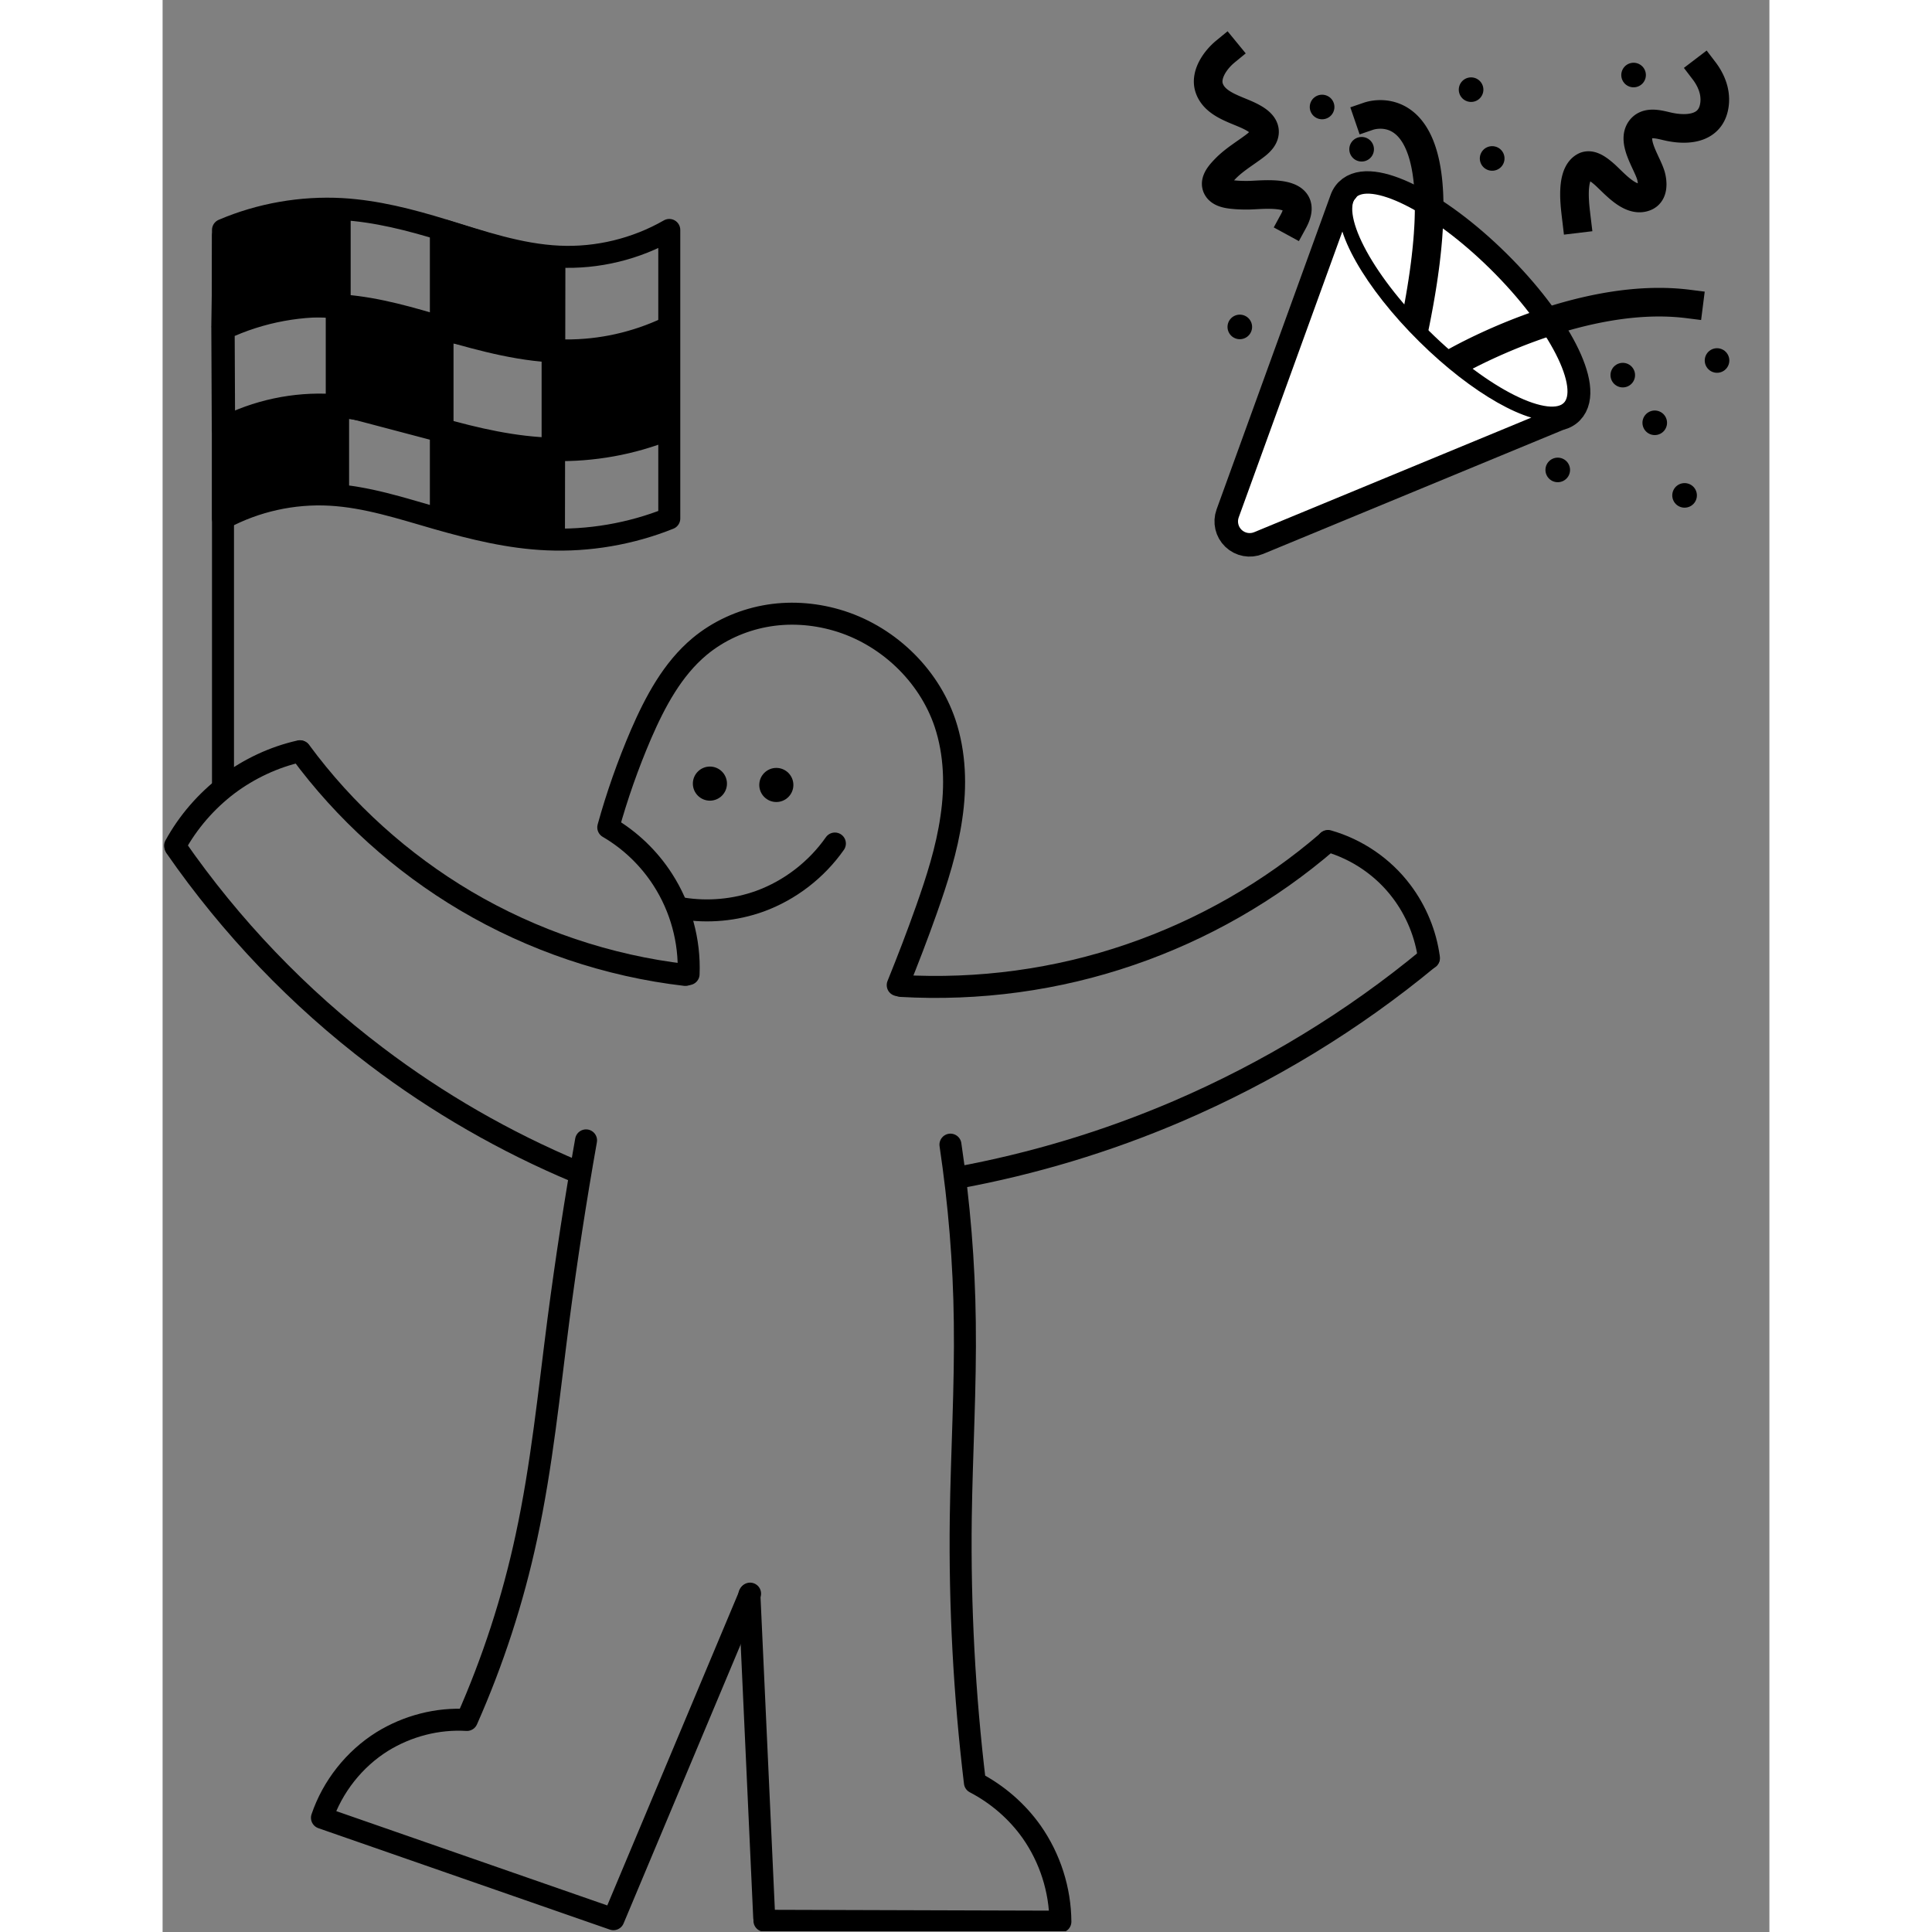 <?xml version="1.0"?>
 <svg width="100" height="100" viewBox="0 0 252 303" version="1.1" xmlns="http://www.w3.org/2000/svg" xmlns:xlink="http://www.w3.org/1999/xlink" xml:space="preserve" xmlns:serif="http://www.serif.com/" style="fill-rule:evenodd;clip-rule:evenodd;stroke-linecap:round;stroke-linejoin:round;"><rect x="0" y="0" width="252" height="303" fill="#808080" stroke="none"/> <g transform="matrix(1,0,0,1,-956,-76)"> <g id="Artboard3" transform="matrix(1,0,0,1,-0.302,-0.176)"> <rect x="956.302" y="76.176" width="251.693" height="302.88" style="fill:none;"></rect> <clipPath id="_clip1"> <rect x="956.302" y="76.176" width="251.693" height="302.88"></rect> </clipPath> <g clip-path="url(#_clip1)"> <g transform="matrix(1,0,0,1,-298.664,-734.76)"> <g transform="matrix(-3.519,0,0,3.519,1417.13,732.229)"> <path d="M22.64,65.78C22.58,64.3 22.99,62.81 23.79,61.57C24.4,60.62 25.24,59.81 26.22,59.24C25.83,57.83 25.34,56.44 24.76,55.09C24.13,53.64 23.36,52.19 22.15,51.18C21.32,50.49 20.31,50.03 19.25,49.83C18.19,49.63 17.09,49.7 16.05,50C13.83,50.64 11.95,52.4 11.21,54.6C10.76,55.95 10.72,57.41 10.93,58.81C11.13,60.21 11.57,61.58 12.04,62.91C12.44,64.04 12.87,65.16 13.32,66.27" style="fill:none;stroke:black;stroke-width:0.98px;"></path> </g> <g transform="matrix(-3.519,0,0,3.519,1417.13,732.229)"> <path d="M19.26,107.97L6.07,108.01C6.08,106.59 6.53,105.18 7.35,104.01C8,103.09 8.88,102.33 9.88,101.81C10.35,97.9 10.56,93.96 10.51,90.02C10.47,87.11 10.29,84.2 10.33,81.29C10.36,78.64 10.58,76 10.97,73.38M27.21,73.19C27.68,75.84 28.09,78.51 28.44,81.18C28.86,84.42 29.18,87.68 29.87,90.87C30.47,93.67 31.36,96.4 32.52,99.02C33.84,98.94 35.17,99.29 36.29,99.98C37.54,100.76 38.51,101.99 38.98,103.38L25.99,107.9L19.9,93.39" style="fill:none;stroke:black;stroke-width:0.98px;"></path> </g> <g transform="matrix(-3.519,0,0,3.519,1417.13,732.229)"> <path d="M19.93,93.43L19.27,107.83" style="fill:none;stroke:black;stroke-width:0.98px;"></path> </g> <g transform="matrix(-3.519,0,0,3.519,1417.13,732.229)"> <path d="M18.73,58.11C19.149,58.11 19.49,57.769 19.49,57.35C19.49,56.931 19.149,56.59 18.73,56.59C18.311,56.59 17.97,56.931 17.97,57.35C17.97,57.769 18.311,58.11 18.73,58.11Z"></path> </g> <g transform="matrix(-3.519,0,0,3.519,1417.13,732.229)"> <path d="M21.69,58.05C22.109,58.05 22.45,57.709 22.45,57.29C22.45,56.871 22.109,56.53 21.69,56.53C21.271,56.53 20.93,56.871 20.93,57.29C20.93,57.709 21.271,58.05 21.69,58.05Z"></path> </g> <g transform="matrix(-3.519,0,0,3.519,1417.13,732.229)"> <path d="M22.94,62.85C21.78,63.04 20.57,62.93 19.46,62.53C18.12,62.04 16.94,61.13 16.12,59.96" style="fill:none;stroke:black;stroke-width:0.98px;"></path> </g> <g transform="matrix(-3.519,0,0,3.519,1740.09,1072.82)"> <path d="M104.96,-30.48C101.5,-30.28 98,-30.75 94.72,-31.88C91.51,-32.98 88.5,-34.7 85.93,-36.92" style="fill:none;stroke:black;stroke-width:0.98px;"></path> <path d="M102.44,-21.93C99.07,-22.55 95.78,-23.54 92.63,-24.89C88.6,-26.62 84.81,-28.92 81.43,-31.72" style="fill:none;stroke:black;stroke-width:0.98px;"></path> <path d="M81.42,-31.72C81.56,-32.79 81.99,-33.83 82.64,-34.69C83.45,-35.77 84.62,-36.57 85.92,-36.94" style="fill:none;stroke:black;stroke-width:0.98px;"></path> </g> <g transform="matrix(-3.519,0,0,3.519,1740.09,1072.82)"> <path d="M114.56,-30.97C118.01,-31.37 121.37,-32.51 124.35,-34.27C127.22,-35.97 129.74,-38.24 131.72,-40.93" style="fill:none;stroke:black;stroke-width:0.98px;"></path> <path d="M119.42,-22.2C122.59,-23.53 125.6,-25.26 128.34,-27.34C131.79,-29.95 134.82,-33.12 137.28,-36.67" style="fill:none;stroke:black;stroke-width:0.98px;"></path> <path d="M137.3,-36.73C136.72,-37.79 135.91,-38.72 134.95,-39.45C134,-40.16 132.9,-40.68 131.74,-40.94" style="fill:none;stroke:black;stroke-width:0.98px;"></path> </g> <g transform="matrix(3.519,0,0,3.519,1138.74,1374.18)"> <path d="M35.72,-125.15L35.72,-149.55" style="fill:none;stroke:black;stroke-width:0.98px;"></path> </g> <g transform="matrix(3.519,0,0,3.519,1138.74,1374.18)"> <path d="M35.72,-149.81C37.38,-150.52 39.22,-150.84 41.02,-150.74C42.56,-150.65 44.06,-150.26 45.53,-149.81C47.23,-149.29 48.93,-148.7 50.7,-148.62C52.4,-148.54 54.13,-148.96 55.61,-149.81L55.61,-136.95C53.89,-136.26 52.02,-135.94 50.17,-136.02C48.5,-136.09 46.87,-136.49 45.26,-136.95C43.69,-137.4 42.12,-137.92 40.49,-138.01C38.84,-138.1 37.17,-137.73 35.72,-136.95L35.72,-149.81Z" style="fill:none;stroke:black;stroke-width:0.98px;"></path> </g> <g transform="matrix(3.519,0,0,3.519,1138.74,1374.18)"> <path d="M35.72,-145.42C37.39,-146.21 39.26,-146.55 41.1,-146.41C42.62,-146.29 44.09,-145.85 45.55,-145.42C47.33,-144.91 49.14,-144.41 50.99,-144.41C52.56,-144.4 54.12,-144.75 55.54,-145.42L55.54,-140.95C53.93,-140.3 52.19,-139.99 50.46,-140.03C48.7,-140.07 46.98,-140.47 45.29,-140.95C43.74,-141.39 42.19,-141.89 40.58,-141.98C38.91,-142.08 37.22,-141.72 35.74,-140.95L35.72,-145.42Z" style="fill:none;stroke:black;stroke-width:1.04px;"></path> </g> <g transform="matrix(3.519,0,0,3.519,1138.74,1374.18)"> <path d="M40.82,-150.61L40.82,-138.08" style="fill:none;stroke:black;stroke-width:1.04px;"></path> </g> <g transform="matrix(3.519,0,0,3.519,1138.74,1374.18)"> <path d="M45.46,-149.61L45.46,-137.14" style="fill:none;stroke:black;stroke-width:1.04px;"></path> </g> <g transform="matrix(3.519,0,0,3.519,1138.74,1374.18)"> <path d="M50.46,-148.52L50.44,-136.09" style="fill:none;stroke:black;stroke-width:1.04px;"></path> </g> <g transform="matrix(3.519,0,0,3.519,1138.74,1374.18)"> <path d="M35.78,-149.74L38.23,-150.4L40.89,-150.47L40.89,-146.36C40.05,-146.47 39.2,-146.47 38.36,-146.35C37.45,-146.22 36.55,-145.96 35.72,-145.57L35.78,-149.74Z" style="fill-rule:nonzero;stroke:black;stroke-width:1.04px;"></path> </g> <g transform="matrix(3.519,0,0,3.519,1138.74,1374.18)"> <path d="M36.08,-137.48L36.08,-140.96L40.62,-141.85L40.52,-138.3L38.15,-137.97L36.08,-137.48ZM40.96,-142.05L40.96,-146.43L45.47,-145.37L45.47,-140.86L40.96,-142.05ZM45.61,-137.01L45.64,-140.62L50.21,-139.77L50.26,-136.3L45.61,-137.01ZM50.44,-140.2L50.44,-144.31L53.1,-144.4L55.43,-145.28L55.31,-140.97L50.44,-140.2ZM45.53,-145.37L45.6,-149.75L50.43,-148.24L50.44,-144.45L45.53,-145.37Z" style="fill-rule:nonzero;stroke:black;stroke-width:1.04px;"></path> </g> </g> <g transform="matrix(0.374,0,0,0.374,641.263,-173.778)"> <g> <path d="M1340.38,749.895C1340.44,749.829 1340.51,749.763 1340.57,749.698C1348.74,741.43 1375.77,754.868 1400.88,779.688C1426,804.508 1439.75,831.372 1431.58,839.64C1431.52,839.705 1431.45,839.768 1431.39,839.83L1431.38,839.834L1431.38,839.838L1431.34,839.872C1431.29,839.919 1431.24,839.966 1431.19,840.012L1431.18,840.02L1431.17,840.027L1431.13,840.059L1431.17,840.027L1431.08,840.1L1431.07,840.11L1431.06,840.119L1431.02,840.149C1430.97,840.194 1430.91,840.239 1430.85,840.283L1430.84,840.295L1430.8,840.321C1430.72,840.386 1430.63,840.449 1430.54,840.511L1430.51,840.528L1430.49,840.543L1430.46,840.563L1430.43,840.587L1430.4,840.605L1430.37,840.622L1430.34,840.64C1430.18,840.745 1430.01,840.845 1429.84,840.939L1429.79,840.965L1429.75,840.983L1429.73,840.992L1429.71,841.003L1429.66,841.031L1429.62,841.049L1429.61,841.056C1429.54,841.091 1429.46,841.126 1429.39,841.159L1429.36,841.175L1429.35,841.178L1429.33,841.186L1429.25,841.221L1429.22,841.234L1429.22,841.237C1428.86,841.388 1428.5,841.519 1428.11,841.63L1428.08,841.637L1428.08,841.637L1428.08,841.638L1427.97,841.67L1427.93,841.678L1427.93,841.679L1427.93,841.679L1427.82,841.708L1427.78,841.717L1427.78,841.718L1427.78,841.718L1427.67,841.744L1427.63,841.754L1427.63,841.755L1427.63,841.755L1427.53,841.778L1427.47,841.79L1427.47,841.79C1427.47,841.79 1338.3,878.653 1301.12,894.025C1298.33,895.179 1295.12,894.576 1292.93,892.487C1290.75,890.397 1290,887.215 1291.03,884.374C1304.96,845.954 1338.75,752.754 1338.75,752.754L1338.75,752.754C1338.75,752.754 1338.79,752.634 1338.79,752.634L1338.81,752.572L1338.83,752.532L1338.83,752.522L1338.84,752.497L1338.86,752.453L1338.87,752.423L1338.88,752.399L1338.89,752.362L1338.9,752.333L1338.91,752.314L1338.92,752.275L1338.94,752.229L1338.95,752.213L1338.95,752.207L1338.98,752.141L1339,752.097C1339.02,752.041 1339.04,751.985 1339.07,751.929L1339.08,751.89L1339.1,751.866L1339.11,751.838L1339.12,751.811L1339.13,751.787L1339.15,751.747L1339.17,751.711L1339.17,751.696L1339.18,751.684L1339.21,751.615L1339.23,751.586L1339.24,751.569L1339.28,751.483L1339.29,751.474L1339.24,751.569L1339.29,751.462L1339.31,751.43L1339.33,751.383L1339.35,751.361L1339.36,751.339L1339.37,751.314L1339.39,751.285L1339.41,751.247L1339.42,751.218L1339.43,751.203L1339.44,751.188L1339.48,751.124L1339.49,751.099C1339.52,751.06 1339.54,751.02 1339.56,750.982L1339.58,750.955L1339.61,750.902L1339.62,750.882L1339.64,750.866L1339.65,750.843L1339.67,750.809L1339.69,750.775L1339.71,750.751L1339.72,750.736L1339.73,750.717L1339.77,750.661C1339.81,750.609 1339.84,750.558 1339.88,750.507L1339.92,750.448L1339.94,750.431L1339.95,750.418L1339.96,750.396L1339.99,750.36L1340.02,750.33L1340.03,750.31L1340.04,750.295L1340.06,750.274L1340.1,750.226C1340.15,750.161 1340.2,750.098 1340.26,750.035L1340.21,750.087L1340.27,750.021L1340.28,750.007L1340.29,749.997L1340.31,749.976L1340.34,749.938L1340.37,749.913L1340.38,749.895ZM1424.36,842.078L1424.36,842.078L1424.35,842.077L1424.36,842.078ZM1425.41,842.058L1425.39,842.059L1425.4,842.058L1425.41,842.058ZM1425.56,842.05L1425.54,842.051L1425.55,842.05L1425.56,842.05ZM1423.42,842.041L1423.42,842.041L1423.42,842.041L1423.42,842.041ZM1425.7,842.04L1425.69,842.041L1425.69,842.041L1425.7,842.04ZM1423.1,842.018L1423.11,842.019L1423.09,842.017L1423.1,842.018ZM1426.54,841.953L1426.53,841.955L1426.54,841.954L1426.54,841.953ZM1426.68,841.934L1426.67,841.935L1426.67,841.935L1426.68,841.934ZM1422.12,841.917L1422.12,841.918L1422.11,841.917L1422.12,841.917ZM1421.78,841.873L1421.79,841.874L1421.77,841.872L1421.78,841.873ZM1420.75,841.709L1420.76,841.711L1420.74,841.708L1420.75,841.709ZM1420.4,841.644L1420.41,841.645L1420.39,841.642L1420.4,841.644ZM1419.69,841.498L1419.77,841.515L1419.57,841.471L1419.69,841.498ZM1419.33,841.417L1419.38,841.429L1419.17,841.38L1419.33,841.417ZM1418.96,841.331L1418.99,841.338L1418.74,841.277L1418.96,841.331ZM1429.09,841.292L1429.08,841.293L1429.1,841.284L1429.09,841.292ZM1418.23,841.144L1418.58,841.235L1418.21,841.141L1418.23,841.144ZM1429.49,841.113L1429.48,841.118L1429.53,841.096L1429.49,841.113ZM1417.85,841.043L1418.04,841.094L1417.81,841.031L1417.85,841.043ZM1417.47,840.937L1417.62,840.978L1417.4,840.915L1417.47,840.937ZM1429.88,840.915L1429.86,840.925L1429.91,840.897L1429.88,840.915ZM1417.09,840.826L1417.2,840.859L1416.98,840.793L1417.09,840.826ZM1430.01,840.845L1429.98,840.857L1430.04,840.827L1430.01,840.845ZM1430.13,840.773L1430.11,840.787L1430.16,840.755L1430.13,840.773ZM1416.71,840.71L1416.79,840.734L1416.56,840.664L1416.71,840.71ZM1430.25,840.698L1430.23,840.714L1430.28,840.681L1430.25,840.698ZM1416.32,840.588L1416.37,840.604L1416.13,840.526L1416.32,840.588ZM1430.61,840.463L1430.58,840.485L1430.63,840.448L1430.61,840.463ZM1415.93,840.462L1415.95,840.469L1415.61,840.355L1415.93,840.462ZM1430.73,840.38L1430.69,840.404L1430.74,840.367L1430.73,840.38ZM1415.14,840.195L1415.42,840.292L1415.11,840.185L1415.14,840.195ZM1430.95,840.208L1430.91,840.236L1430.96,840.197L1430.95,840.208ZM1414.74,840.054L1414.93,840.121L1414.68,840.032L1414.74,840.054ZM1431.28,839.934L1431.24,839.967L1431.28,839.928L1431.28,839.934ZM1414.34,839.908L1414.48,839.961L1414.24,839.873L1414.34,839.908ZM1413.93,839.757L1414.04,839.799L1413.8,839.707L1413.93,839.757ZM1431.48,839.74L1431.45,839.77L1431.48,839.738L1431.48,839.74ZM1413.52,839.601L1413.6,839.631L1413.35,839.534L1413.52,839.601ZM1413.11,839.441L1413.16,839.459L1412.87,839.346L1413.11,839.441ZM1412.27,839.102C1412.42,839.163 1412.56,839.222 1412.71,839.281L1412.27,839.102ZM1411.86,838.931L1412.12,839.04L1411.82,838.913L1411.86,838.931ZM1411.44,838.751L1411.63,838.832L1411.36,838.718L1411.44,838.751ZM1411.01,838.566L1411.16,838.63L1410.9,838.516L1411.01,838.566ZM1410.58,838.377L1410.69,838.425L1410.43,838.307L1410.58,838.377ZM1410.15,838.183L1410.23,838.216L1409.95,838.089L1410.15,838.183ZM1409.72,837.985L1409.76,838.003L1409.42,837.844L1409.72,837.985ZM1408.83,837.563C1408.98,837.638 1409.13,837.711 1409.29,837.784L1408.83,837.563ZM1408.41,837.361L1408.66,837.482L1408.35,837.333L1408.41,837.361ZM1407.96,837.144L1408.15,837.236L1407.87,837.097L1407.96,837.144ZM1407.52,836.922L1407.66,836.993L1407.38,836.854L1407.52,836.922ZM1407.07,836.696L1407.17,836.748L1406.89,836.603L1407.07,836.696ZM1406.62,836.465L1406.69,836.499L1406.38,836.338L1406.62,836.465ZM1406.17,836.23L1406.2,836.246L1405.74,836.001L1406.17,836.23ZM1405.26,835.746L1405.64,835.952L1405.22,835.726L1405.26,835.746ZM1404.8,835.497L1405.04,835.627L1404.73,835.456L1404.8,835.497ZM1404.34,835.243L1404.52,835.343L1404.22,835.18L1404.34,835.243ZM1403.88,834.986L1404.01,835.062L1403.72,834.897L1403.88,834.986ZM1403.41,834.724L1403.51,834.778L1403.2,834.604L1403.41,834.724ZM1402.94,834.457L1403,834.49L1402.65,834.289L1402.94,834.457ZM1401.99,833.904C1402.16,834.003 1402.33,834.101 1402.5,834.198L1401.99,833.904ZM1401.53,833.631L1401.86,833.826L1401.48,833.601L1401.53,833.631ZM1401.06,833.347L1401.29,833.484L1400.97,833.292L1401.06,833.347ZM1400.58,833.059L1400.76,833.165L1400.45,832.978L1400.58,833.059ZM1400.1,832.767L1400.23,832.846L1399.92,832.655L1400.1,832.767ZM1399.62,832.47L1399.71,832.524L1399.38,832.319L1399.62,832.47ZM1399.14,832.169L1399.19,832.199L1398.78,831.94L1399.14,832.169ZM1398.15,831.537C1398.32,831.649 1398.5,831.759 1398.67,831.869L1398.15,831.537ZM1397.69,831.24L1397.99,831.432L1397.62,831.197L1397.69,831.24ZM1397.2,830.923L1397.42,831.064L1397.1,830.851L1397.2,830.923ZM1396.71,830.601L1396.88,830.709L1396.56,830.499L1396.71,830.601ZM1396.22,830.275L1396.34,830.354L1396.02,830.137L1396.22,830.275ZM1395.73,829.945L1395.81,829.997L1395.45,829.756L1395.73,829.945ZM1394.75,829.272C1394.92,829.394 1395.1,829.515 1395.28,829.635L1394.75,829.272ZM1394.25,828.93L1394.71,829.248L1394.21,828.901L1394.25,828.93ZM1393.75,828.583L1394.03,828.774L1393.67,828.525L1393.75,828.583ZM1393.26,828.233L1393.46,828.377L1393.13,828.144L1393.26,828.233ZM1392.76,827.879L1392.91,827.988L1392.58,827.754L1392.76,827.879ZM1392.26,827.52L1392.36,827.598L1392.03,827.353L1392.26,827.52ZM1391.75,827.158L1391.82,827.206L1391.43,826.922L1391.75,827.158ZM1390.73,826.411C1390.91,826.545 1391.1,826.678 1391.28,826.81L1390.73,826.411ZM1390.24,826.048L1390.62,826.323L1390.19,826.006L1390.24,826.048ZM1389.74,825.67L1389.99,825.859L1389.64,825.596L1389.74,825.67ZM1389.23,825.288L1389.42,825.432L1389.09,825.179L1389.23,825.288ZM1388.73,824.902L1388.87,825.01L1388.53,824.753L1388.73,824.902ZM1388.22,824.513L1388.32,824.587L1387.96,824.312L1388.22,824.513ZM1387.71,824.12L1387.76,824.161L1387.32,823.815L1387.71,824.12ZM1386.66,823.3C1386.85,823.445 1387.03,823.589 1387.21,823.732L1386.66,823.3ZM1386.18,822.918L1386.5,823.174L1386.11,822.861L1386.18,822.918ZM1385.67,822.509L1385.9,822.696L1385.56,822.417L1385.67,822.509ZM1385.16,822.098L1385.33,822.239L1385,821.966L1385.16,822.098ZM1384.64,821.682L1384.77,821.786L1384.43,821.505L1384.64,821.682ZM1384.13,821.263L1384.22,821.331L1383.84,821.022L1384.13,821.263ZM1383.11,820.413C1383.29,820.567 1383.48,820.721 1383.66,820.873L1383.11,820.413ZM1382.59,819.983L1383.09,820.403L1382.55,819.948L1382.59,819.983ZM1382.08,819.55L1382.37,819.794L1381.99,819.477L1382.08,819.55ZM1381.56,819.113L1381.78,819.295L1381.43,819.001L1381.56,819.113ZM1381.05,818.672L1381.21,818.81L1380.87,818.517L1381.05,818.672ZM1380.53,818.228L1380.65,818.326L1380.3,818.02L1380.53,818.228ZM1380.02,817.78L1380.09,817.84L1379.68,817.488L1380.02,817.78ZM1378.97,816.861C1379.16,817.026 1379.34,817.189 1379.53,817.352L1378.97,816.861ZM1378.47,816.416L1378.86,816.761L1378.41,816.365L1378.47,816.416ZM1377.96,815.954L1378.22,816.188L1377.86,815.864L1377.96,815.954ZM1377.44,815.489L1377.64,815.667L1377.3,815.357L1377.44,815.489ZM1376.92,815.021L1377.07,815.153L1376.73,814.84L1376.92,815.021ZM1376.41,814.549L1376.51,814.64L1376.15,814.307L1376.41,814.549ZM1375.89,814.074L1375.95,814.125L1375.5,813.709L1375.89,814.074ZM1374.84,813.088C1375.02,813.262 1375.21,813.435 1375.39,813.608L1374.84,813.088ZM1374.35,812.629L1374.68,812.94L1374.28,812.562L1374.35,812.629ZM1373.84,812.141L1374.07,812.366L1373.72,812.031L1373.84,812.141ZM1373.32,811.649L1373.5,811.82L1373.16,811.494L1373.32,811.649ZM1372.81,811.154L1372.94,811.279L1372.59,810.945L1372.81,811.154ZM1372.3,810.656L1372.38,810.738L1372.01,810.372L1372.3,810.656ZM1370.71,809.096C1370.9,809.281 1371.08,809.466 1371.27,809.651C1371.45,809.833 1371.64,810.015 1371.82,810.196L1371.27,809.651L1370.71,809.096ZM1370.22,808.604L1370.53,808.914L1370.16,808.541L1370.22,808.604ZM1369.7,808.08L1369.94,808.323L1369.6,807.984L1369.7,808.08ZM1369.18,807.555L1369.38,807.753L1369.06,807.426L1369.18,807.555ZM1368.67,807.03L1368.82,807.19L1368.51,806.865L1368.67,807.03ZM1368.16,806.504L1368.28,806.629L1367.96,806.3L1368.16,806.504ZM1367.65,805.978L1367.74,806.07L1367.41,805.727L1367.65,805.978ZM1367.15,805.452L1367.2,805.511L1366.84,805.13L1367.15,805.452ZM1366.15,804.395C1366.32,804.581 1366.5,804.767 1366.67,804.953L1366.15,804.395ZM1365.66,803.872L1366.1,804.347L1365.63,803.837L1365.66,803.872ZM1365.17,803.344L1365.45,803.647L1365.11,803.278L1365.17,803.344ZM1364.68,802.817L1364.9,803.057L1364.59,802.718L1364.68,802.817ZM1364.2,802.29L1364.38,802.485L1364.08,802.157L1364.2,802.29ZM1363.72,801.763L1363.87,801.92L1363.57,801.594L1363.72,801.763ZM1363.25,801.236L1363.36,801.358L1363.06,801.027L1363.25,801.236ZM1362.78,800.709L1362.86,800.798L1362.55,800.452L1362.78,800.709ZM1362.31,800.182L1362.36,800.238L1362.02,799.848L1362.31,800.182ZM1361.38,799.122C1361.55,799.308 1361.71,799.494 1361.87,799.68L1361.38,799.122ZM1360.93,798.602L1361.31,799.041L1360.9,798.564L1360.93,798.602ZM1360.48,798.076L1360.73,798.37L1360.42,798.006L1360.48,798.076ZM1360.03,797.55L1360.23,797.785L1359.95,797.448L1360.03,797.55ZM1359.59,797.025L1359.75,797.216L1359.48,796.888L1359.59,797.025ZM1359.15,796.5L1359.28,796.653L1359.01,796.328L1359.15,796.5ZM1358.71,795.976L1358.81,796.094L1358.54,795.763L1358.71,795.976ZM1358.28,795.452L1358.35,795.537L1358.07,795.19L1358.28,795.452ZM1357.85,794.929L1357.89,794.982L1357.57,794.583L1357.85,794.929ZM1357,793.874C1357.15,794.058 1357.3,794.243 1357.44,794.427L1357,793.874ZM1356.59,793.362L1356.92,793.772L1356.56,793.321L1356.59,793.362ZM1356.18,792.842L1356.4,793.126L1356.12,792.769L1356.18,792.842ZM1355.77,792.322L1355.95,792.549L1355.69,792.216L1355.77,792.322ZM1355.37,791.803L1355.51,791.988L1355.26,791.663L1355.37,791.803ZM1354.97,791.284L1355.08,791.433L1354.83,791.109L1354.97,791.284ZM1354.57,790.767L1354.66,790.881L1354.41,790.552L1354.57,790.767ZM1354.18,790.251L1354.24,790.332L1353.98,789.985L1354.18,790.251ZM1353.79,789.735L1353.83,789.785L1353.52,789.377L1353.79,789.735ZM1353.02,788.694C1353.15,788.875 1353.29,789.057 1353.42,789.239L1353.02,788.694ZM1352.65,788.195L1352.93,788.579L1352.62,788.151L1352.65,788.195ZM1352.28,787.684L1352.48,787.958L1352.23,787.608L1352.28,787.684ZM1351.91,787.174L1352.07,787.394L1351.84,787.067L1351.91,787.174ZM1351.55,786.666L1351.68,786.844L1351.45,786.525L1351.55,786.666ZM1351.19,786.158L1351.3,786.3L1351.07,785.982L1351.19,786.158ZM1350.84,785.652L1350.92,785.761L1350.69,785.436L1350.84,785.652ZM1350.49,785.147L1350.55,785.224L1350.31,784.879L1350.49,785.147ZM1350.15,784.644L1350.18,784.69L1349.9,784.272L1350.15,784.644ZM1349.46,783.625C1349.58,783.802 1349.7,783.98 1349.82,784.158L1349.46,783.625ZM1349.14,783.143L1349.38,783.503L1349.11,783.096L1349.14,783.143ZM1348.81,782.646L1348.99,782.909L1348.76,782.569L1348.81,782.646ZM1348.49,782.151L1348.63,782.361L1348.42,782.042L1348.49,782.151ZM1348.17,781.657L1348.28,781.827L1348.08,781.515L1348.17,781.657ZM1347.86,781.164L1347.95,781.3L1347.75,780.988L1347.86,781.164ZM1347.55,780.674L1347.62,780.777L1347.42,780.458L1347.55,780.674ZM1347.25,780.185L1347.29,780.257L1347.08,779.916L1347.25,780.185ZM1346.95,779.699L1346.97,779.74L1346.71,779.313L1346.95,779.699ZM1346.35,778.711C1346.45,778.882 1346.56,779.054 1346.66,779.226L1346.35,778.711ZM1346.08,778.25L1346.28,778.586L1346.05,778.201L1346.08,778.25ZM1345.8,777.771L1345.94,778.02L1345.75,777.692L1345.8,777.771ZM1345.52,777.294L1345.64,777.494L1345.46,777.185L1345.52,777.294ZM1345.25,776.819L1345.34,776.981L1345.17,776.679L1345.25,776.819ZM1344.98,776.346L1345.05,776.474L1344.88,776.172L1344.98,776.346ZM1344.72,775.876L1344.77,775.972L1344.6,775.662L1344.72,775.876ZM1344.46,775.407L1344.5,775.474L1344.32,775.139L1344.46,775.407ZM1344.21,774.941L1344.23,774.979L1344,774.541L1344.21,774.941ZM1343.71,773.994C1343.79,774.158 1343.88,774.322 1343.97,774.487L1343.71,773.994ZM1343.48,773.557L1343.64,773.869L1343.46,773.507L1343.48,773.557ZM1343.25,773.101L1343.37,773.335L1343.21,773.022L1343.25,773.101ZM1343.02,772.647L1343.12,772.834L1342.97,772.54L1343.02,772.647ZM1342.8,772.195L1342.87,772.346L1342.73,772.058L1342.8,772.195ZM1342.58,771.746L1342.64,771.865L1342.5,771.577L1342.58,771.746ZM1342.37,771.3L1342.41,771.389L1342.27,771.092L1342.37,771.3ZM1342.16,770.856L1342.19,770.917L1342.04,770.593L1342.16,770.856ZM1341.96,770.415L1341.97,770.448L1341.77,770.002L1341.96,770.415ZM1341.56,769.517C1341.63,769.672 1341.69,769.827 1341.76,769.983L1341.56,769.517ZM1341.38,769.109L1341.5,769.393L1341.36,769.059L1341.38,769.109ZM1341.2,768.679L1341.29,768.895L1341.17,768.602L1341.2,768.679ZM1341.02,768.252L1341.09,768.425L1340.98,768.149L1341.02,768.252ZM1340.85,767.828L1340.91,767.967L1340.8,767.697L1340.85,767.828ZM1340.68,767.408L1340.73,767.516L1340.62,767.245L1340.68,767.408ZM1340.52,766.99L1340.55,767.07L1340.45,766.791L1340.52,766.99ZM1340.37,766.575L1340.39,766.629L1340.27,766.322L1340.37,766.575ZM1339.92,765.325C1340.02,765.611 1340.12,765.9 1340.23,766.191L1340.07,765.757L1339.92,765.325ZM1339.79,764.948L1339.88,765.201L1339.78,764.899L1339.79,764.948ZM1339.66,764.549L1339.73,764.743L1339.64,764.476L1339.66,764.549ZM1339.54,764.154L1339.59,764.309L1339.51,764.056L1339.54,764.154ZM1339.42,763.762L1339.46,763.886L1339.38,763.638L1339.42,763.762ZM1339.31,763.373L1339.34,763.47L1339.27,763.221L1339.31,763.373ZM1339.2,762.988L1339.22,763.059L1339.15,762.803L1339.2,762.988ZM1339.1,762.606L1339.11,762.652L1339.04,762.371L1339.1,762.606ZM1338.91,761.851C1338.94,761.984 1338.97,762.117 1339.01,762.251L1338.91,761.851ZM1338.82,761.483L1338.91,761.848L1338.82,761.459L1338.82,761.483ZM1338.74,761.116L1338.75,761.148L1338.74,761.09L1338.74,761.116ZM1338.67,760.753L1338.67,760.777L1338.66,760.721L1338.67,760.753ZM1338.6,760.393L1338.6,760.406L1338.59,760.366L1338.6,760.393ZM1338.53,760.037L1338.54,760.045L1338.53,760.035L1338.53,760.037ZM1338.48,759.685L1338.48,759.714L1338.47,759.671L1338.48,759.685ZM1338.42,759.337L1338.43,759.366L1338.42,759.313L1338.42,759.337ZM1338.38,758.993L1338.38,759.015L1338.37,758.965L1338.38,758.993ZM1338.34,758.653L1338.34,758.664L1338.33,758.631L1338.34,758.653ZM1338.3,758.317L1338.3,758.323L1338.3,758.315L1338.3,758.317ZM1338.27,757.985L1338.27,758.01L1338.27,757.972L1338.27,757.985ZM1338.25,757.657L1338.25,757.683L1338.25,757.636L1338.25,757.657ZM1338.23,757.334L1338.23,757.352L1338.23,757.309L1338.23,757.334ZM1338.22,757.014L1338.22,757.022L1338.22,756.925L1338.22,757.014ZM1338.21,756.697C1338.21,756.751 1338.21,756.805 1338.21,756.859L1338.21,756.697ZM1338.21,756.543L1338.21,756.63L1338.21,756.533L1338.21,756.543ZM1338.21,756.388L1338.21,756.456L1338.21,756.369L1338.21,756.388ZM1338.21,756.234L1338.21,756.29L1338.21,756.207L1338.21,756.234ZM1338.22,756.081L1338.22,756.126L1338.22,756.046L1338.22,756.081ZM1338.22,755.929L1338.22,755.965L1338.23,755.886L1338.22,755.929ZM1338.23,755.779L1338.23,755.805L1338.23,755.727L1338.23,755.779ZM1338.24,755.629L1338.24,755.646L1338.24,755.57L1338.24,755.629ZM1338.25,755.481L1338.25,755.489L1338.25,755.415L1338.25,755.481ZM1338.27,755.187L1338.27,755.208L1338.27,755.187L1338.27,755.187ZM1338.28,755.042L1338.28,755.102L1338.29,755.035L1338.28,755.042ZM1338.3,754.899L1338.29,754.951L1338.3,754.883L1338.3,754.899ZM1338.32,754.756L1338.31,754.8L1338.32,754.733L1338.32,754.756ZM1338.34,754.614L1338.33,754.65L1338.34,754.585L1338.34,754.614ZM1338.36,754.474L1338.35,754.501L1338.36,754.438L1338.36,754.474ZM1338.38,754.334L1338.37,754.354L1338.38,754.293L1338.38,754.334ZM1338.4,754.196L1338.4,754.208L1338.41,754.152L1338.4,754.196ZM1338.42,754.059L1338.42,754.063L1338.43,754.023L1338.42,754.059ZM1338.51,753.655L1338.5,753.691L1338.51,753.65L1338.51,753.655ZM1338.54,753.523L1338.53,753.56L1338.54,753.511L1338.54,753.523ZM1338.57,753.392L1338.56,753.424L1338.57,753.374L1338.57,753.392ZM1338.6,753.262L1338.6,753.289L1338.61,753.239L1338.6,753.262ZM1338.64,753.133L1338.63,753.153L1338.64,753.106L1338.64,753.133ZM1338.67,753.006L1338.67,753.019L1338.68,752.976L1338.67,753.006ZM1338.71,752.879L1338.71,752.886L1338.72,752.852L1338.71,752.879ZM1339.04,751.984L1339.01,752.053L1339.04,751.995L1339.04,751.984ZM1340.45,749.817L1340.4,749.88L1340.42,749.857L1340.45,749.817Z" style="fill:white;stroke:black;stroke-width:14.26px;stroke-miterlimit:1.5;"></path> <g transform="matrix(0.726,0.717,-0.749,0.758,935.043,-782.584)"> <ellipse cx="1400.74" cy="755.191" rx="62.693" ry="19.763" style="fill:white;stroke:black;stroke-width:5.25px;stroke-miterlimit:1.5;"></ellipse> </g> <path d="M1470.28,789.041L1470.86,789.045L1471.44,789.051L1472.03,789.061L1472.61,789.074L1473.19,789.09L1473.77,789.109L1474.36,789.132L1474.94,789.157L1475.52,789.186L1476.1,789.218L1476.69,789.253L1477.27,789.292L1477.85,789.334L1478.43,789.379L1479.02,789.428L1479.6,789.48L1480.18,789.536L1480.76,789.595L1481.34,789.657L1481.92,789.724L1482.5,789.794L1489.02,790.617L1487.51,802.522L1481.04,801.703L1480.53,801.642L1480.02,801.584L1479.51,801.53L1479,801.478L1478.49,801.429L1477.98,801.383L1477.47,801.34L1476.95,801.3L1476.44,801.263L1475.93,801.229L1475.41,801.198L1474.9,801.17L1474.38,801.144L1473.86,801.121L1473.35,801.102L1472.83,801.085L1472.31,801.07L1471.79,801.059L1471.27,801.05L1470.76,801.044L1470.24,801.041L1469.71,801.04L1469.19,801.042L1468.67,801.047L1468.15,801.054L1467.63,801.064L1467.11,801.076L1466.59,801.091L1466.07,801.109L1465.54,801.129L1465.02,801.152L1464.5,801.177L1463.98,801.204L1463.45,801.234L1462.93,801.266L1462.41,801.301L1461.88,801.338L1461.36,801.378L1460.84,801.42L1460.31,801.464L1459.79,801.51L1459.27,801.559L1458.75,801.61L1458.22,801.663L1457.7,801.718L1457.18,801.776L1456.65,801.835L1456.13,801.897L1455.61,801.961L1455.09,802.027L1454.57,802.095L1454.05,802.165L1453.53,802.237L1453.01,802.311L1452.49,802.387L1451.97,802.466L1451.45,802.546L1450.93,802.628L1450.42,802.711L1449.38,802.885L1448.34,803.065L1447.31,803.253L1446.29,803.448L1445.26,803.649L1444.24,803.857L1443.22,804.072L1442.2,804.292L1441.19,804.519L1440.18,804.752L1439.18,804.99L1438.17,805.234L1437.18,805.483L1436.18,805.737L1435.2,805.996L1434.21,806.259L1433.23,806.528L1432.26,806.8L1431.29,807.077L1430.33,807.358L1429.37,807.643L1428.42,807.931L1427.48,808.223L1426.54,808.518L1425.6,808.816L1424.68,809.116L1423.76,809.42L1422.84,809.726L1421.94,810.034L1421.04,810.344L1420.15,810.656L1419.26,810.97L1418.39,811.286L1417.52,811.603L1416.66,811.92L1415.81,812.239L1414.96,812.559L1414.13,812.879L1413.3,813.199L1412.48,813.52L1411.68,813.841L1410.88,814.161L1410.09,814.481L1409.31,814.801L1408.54,815.119L1407.78,815.437L1407.03,815.753L1406.29,816.068L1405.57,816.382L1404.85,816.694L1404.14,817.004L1403.44,817.311L1402.76,817.617L1402.09,817.92L1401.43,818.22L1400.78,818.517L1400.14,818.811L1399.51,819.102L1398.9,819.389L1398.3,819.671L1397.13,820.228L1396.02,820.767L1394.96,821.287L1393.96,821.786L1393.01,822.264L1392.12,822.719L1391.29,823.149L1390.52,823.552L1389.81,823.928L1389.16,824.274L1388.58,824.589L1388.07,824.871L1387.62,825.117L1386.92,825.509L1386.51,825.743L1381.19,828.831L1375.17,818.451L1380.53,815.341L1381.02,815.063L1381.79,814.63L1382.29,814.354L1382.85,814.047L1383.48,813.706L1384.17,813.335L1384.93,812.932L1385.76,812.502L1386.64,812.046L1387.58,811.564L1388.59,811.058L1389.65,810.53L1390.76,809.981L1391.93,809.414L1393.16,808.831L1393.79,808.531L1394.44,808.228L1395.1,807.922L1395.77,807.613L1396.45,807.3L1397.14,806.985L1397.85,806.666L1398.57,806.345L1399.3,806.021L1400.05,805.696L1400.8,805.368L1401.57,805.038L1402.34,804.707L1403.13,804.374L1403.93,804.04L1404.74,803.705L1405.56,803.369L1406.39,803.033L1407.23,802.695L1408.08,802.358L1408.94,802.02L1409.81,801.683L1410.69,801.346L1411.58,801.009L1412.48,800.673L1413.38,800.338L1414.3,800.004L1415.22,799.671L1416.15,799.339L1417.1,799.01L1418.05,798.682L1419,798.356L1419.97,798.033L1420.94,797.711L1421.92,797.393L1422.91,797.077L1423.91,796.765L1424.91,796.455L1425.92,796.149L1426.94,795.847L1427.96,795.548L1428.99,795.254L1430.03,794.964L1431.07,794.678L1432.12,794.396L1433.18,794.12L1434.24,793.849L1435.3,793.582L1436.37,793.322L1437.45,793.067L1438.53,792.817L1439.62,792.574L1440.71,792.337L1441.81,792.106L1442.91,791.882L1444.01,791.665L1445.12,791.455L1446.23,791.252L1447.35,791.057L1448.47,790.87L1449.04,790.778L1449.6,790.689L1450.16,790.602L1450.73,790.517L1451.29,790.435L1451.86,790.354L1452.42,790.275L1452.99,790.199L1453.56,790.125L1454.13,790.053L1454.7,789.983L1455.27,789.915L1455.84,789.85L1456.41,789.787L1456.98,789.727L1457.56,789.668L1458.13,789.613L1458.7,789.559L1459.28,789.508L1459.86,789.46L1460.43,789.414L1461.01,789.37L1461.58,789.329L1462.16,789.291L1462.74,789.255L1463.32,789.222L1463.89,789.192L1464.47,789.164L1465.05,789.139L1465.63,789.117L1466.21,789.097L1466.79,789.081L1467.37,789.067L1467.95,789.056L1468.54,789.048L1469.12,789.042L1469.7,789.04L1470.28,789.041Z"></path> <path d="M1353.23,710.303L1353.65,710.311L1354.09,710.327L1354.53,710.353L1354.99,710.387L1355.45,710.433L1355.92,710.488L1356.38,710.553L1356.63,710.594L1356.88,710.635L1357.12,710.679L1357.37,710.726L1357.61,710.777L1357.86,710.831L1358.11,710.889L1358.37,710.95L1358.62,711.014L1358.87,711.082L1359.13,711.154L1359.38,711.229L1359.64,711.309L1359.9,711.392L1360.16,711.479L1360.42,711.571L1360.68,711.666L1360.94,711.766L1361.2,711.87L1361.47,711.978L1361.73,712.09L1362,712.207L1362.26,712.328L1362.52,712.454L1362.79,712.585L1363.05,712.719L1363.32,712.859L1363.58,713.003L1363.84,713.152L1364.11,713.306L1364.37,713.464L1364.63,713.628L1364.89,713.797L1365.15,713.97L1365.41,714.147L1365.67,714.331L1365.93,714.518L1366.19,714.711L1366.44,714.909L1366.7,715.112L1366.95,715.32L1367.21,715.532L1367.46,715.751L1367.71,715.974L1367.96,716.202L1368.2,716.436L1368.45,716.673L1368.69,716.916L1368.93,717.166L1369.17,717.419L1369.41,717.678L1369.64,717.941L1369.88,718.21L1370.11,718.484L1370.34,718.762L1370.56,719.046L1370.79,719.337L1371.01,719.632L1371.23,719.93L1371.45,720.234L1371.66,720.546L1371.88,720.859L1372.09,721.18L1372.3,721.507L1372.5,721.836L1372.7,722.171L1372.9,722.514L1373.1,722.86L1373.3,723.21L1373.49,723.567L1373.68,723.929L1373.86,724.296L1374.05,724.668L1374.23,725.046L1374.41,725.432L1374.59,725.82L1374.76,726.213L1374.93,726.613L1375.1,727.018L1375.26,727.43L1375.42,727.845L1375.58,728.265L1375.74,728.694L1375.89,729.128L1376.04,729.566L1376.19,730.011L1376.33,730.461L1376.47,730.916L1376.61,731.379L1376.75,731.849L1376.88,732.322L1377.01,732.799L1377.13,733.286L1377.26,733.78L1377.38,734.277L1377.5,734.781L1377.61,735.292L1377.72,735.809L1377.83,736.333L1377.93,736.862L1378.03,737.398L1378.13,737.941L1378.23,738.489L1378.32,739.046L1378.4,739.608L1378.49,740.177L1378.57,740.752L1378.65,741.335L1378.72,741.925L1378.8,742.521L1378.86,743.124L1378.93,743.735L1378.99,744.352L1379.05,744.976L1379.1,745.609L1379.15,746.248L1379.2,746.893L1379.24,747.548L1379.28,748.21L1379.32,748.877L1379.35,749.553L1379.38,750.236L1379.4,750.928L1379.42,751.627L1379.44,752.334L1379.45,753.048L1379.46,753.771L1379.47,754.501L1379.47,755.239L1379.47,755.986L1379.46,756.74L1379.45,757.501L1379.44,758.273L1379.42,759.053L1379.4,759.839L1379.37,760.635L1379.34,761.439L1379.3,762.251L1379.26,763.072L1379.22,763.902L1379.17,764.74L1379.12,765.586L1379.06,766.442L1379,767.308L1378.94,768.18L1378.87,769.062L1378.79,769.953L1378.71,770.853L1378.63,771.763L1378.54,772.681L1378.45,773.609L1378.35,774.546L1378.25,775.491L1378.14,776.446L1378.03,777.412L1377.92,778.385L1377.8,779.369L1377.67,780.363L1377.54,781.365L1377.4,782.378L1377.26,783.4L1377.12,784.432L1376.96,785.474L1376.81,786.526L1376.65,787.588L1376.48,788.659L1376.31,789.741L1376.13,790.832L1375.95,791.935L1375.76,793.046L1375.57,794.169L1375.37,795.302L1375.17,796.444L1374.96,797.598L1374.74,798.762L1374.52,799.936L1374.3,801.121L1374.07,802.317L1373.83,803.523L1373.59,804.74L1373.34,805.968L1373.08,807.206L1372.83,808.455L1371.32,815.579L1359.58,813.104L1361.08,805.997L1361.33,804.779L1361.58,803.573L1361.82,802.378L1362.06,801.194L1362.29,800.021L1362.51,798.859L1362.73,797.708L1362.94,796.568L1363.15,795.44L1363.36,794.322L1363.55,793.215L1363.75,792.118L1363.93,791.034L1364.11,789.958L1364.29,788.894L1364.46,787.84L1364.62,786.797L1364.79,785.765L1364.94,784.744L1365.09,783.732L1365.24,782.731L1365.38,781.74L1365.51,780.759L1365.64,779.79L1365.77,778.829L1365.89,777.879L1366,776.94L1366.12,776.01L1366.22,775.091L1366.32,774.182L1366.42,773.281L1366.51,772.392L1366.6,771.512L1366.68,770.641L1366.76,769.782L1366.84,768.931L1366.91,768.09L1366.97,767.258L1367.04,766.437L1367.09,765.625L1367.14,764.823L1367.19,764.029L1367.24,763.245L1367.28,762.472L1367.32,761.706L1367.35,760.95L1367.38,760.205L1367.4,759.467L1367.42,758.739L1367.44,758.02L1367.45,757.311L1367.46,756.61L1367.47,755.917L1367.47,755.235L1367.47,754.561L1367.46,753.896L1367.45,753.24L1367.44,752.592L1367.43,751.953L1367.41,751.323L1367.39,750.703L1367.36,750.089L1367.33,749.485L1367.3,748.888L1367.26,748.302L1367.23,747.724L1367.18,747.152L1367.14,746.591L1367.09,746.038L1367.04,745.492L1366.99,744.955L1366.93,744.426L1366.88,743.905L1366.81,743.392L1366.75,742.887L1366.68,742.391L1366.61,741.902L1366.54,741.421L1366.47,740.948L1366.39,740.483L1366.31,740.026L1366.23,739.576L1366.15,739.134L1366.06,738.699L1365.98,738.274L1365.88,737.854L1365.79,737.443L1365.7,737.038L1365.6,736.641L1365.51,736.253L1365.41,735.872L1365.31,735.494L1365.2,735.126L1365.1,734.768L1364.99,734.415L1364.89,734.068L1364.78,733.728L1364.67,733.396L1364.56,733.069L1364.44,732.752L1364.33,732.441L1364.21,732.134L1364.1,731.834L1363.98,731.544L1363.86,731.258L1363.74,730.979L1363.62,730.705L1363.5,730.438L1363.38,730.18L1363.26,729.926L1363.14,729.677L1363.01,729.434L1362.89,729.198L1362.77,728.969L1362.64,728.743L1362.52,728.524L1362.39,728.313L1362.27,728.104L1362.14,727.901L1362.02,727.706L1361.89,727.515L1361.76,727.327L1361.64,727.147L1361.51,726.971L1361.39,726.798L1361.26,726.632L1361.14,726.471L1361.01,726.314L1360.88,726.16L1360.76,726.013L1360.63,725.869L1360.51,725.729L1360.39,725.594L1360.26,725.462L1360.14,725.337L1360.02,725.213L1359.89,725.092L1359.77,724.978L1359.65,724.865L1359.53,724.756L1359.41,724.652L1359.29,724.549L1359.16,724.45L1359.04,724.355L1358.92,724.263L1358.81,724.173L1358.69,724.087L1358.57,724.003L1358.45,723.922L1358.33,723.843L1358.21,723.769L1358.1,723.696L1357.98,723.625L1357.87,723.558L1357.75,723.492L1357.63,723.428L1357.52,723.367L1357.4,723.308L1357.29,723.251L1357.17,723.197L1357.06,723.144L1356.94,723.093L1356.83,723.044L1356.71,722.997L1356.6,722.952L1356.49,722.909L1356.37,722.868L1356.26,722.828L1356.15,722.79L1356.03,722.753L1355.92,722.719L1355.81,722.686L1355.7,722.654L1355.59,722.624L1355.47,722.596L1355.36,722.569L1355.25,722.543L1355.14,722.519L1355.03,722.496L1354.92,722.475L1354.81,722.455L1354.7,722.437L1354.61,722.422L1354.37,722.389L1354.15,722.363L1353.94,722.343L1353.73,722.326L1353.52,722.314L1353.31,722.307L1353.11,722.303L1352.91,722.303L1352.71,722.306L1352.52,722.313L1352.34,722.323L1352.15,722.335L1351.97,722.35L1351.8,722.368L1351.63,722.387L1351.47,722.408L1351.32,722.43L1351.17,722.453L1351.03,722.478L1350.9,722.502L1350.77,722.527L1350.66,722.552L1350.55,722.576L1350.47,722.596L1350.28,722.643L1350.15,722.679L1350.07,722.703L1350.04,722.712L1344.31,724.684L1340.41,713.337L1346.26,711.324L1346.52,711.24L1346.83,711.147L1347.2,711.046L1347.6,710.942L1347.85,710.883L1348.1,710.828L1348.36,710.773L1348.63,710.719L1348.91,710.666L1349.21,710.615L1349.52,710.566L1349.84,710.519L1350.17,710.476L1350.52,710.436L1350.87,710.401L1351.24,710.37L1351.61,710.344L1352,710.324L1352.4,710.31L1352.81,710.303L1353.23,710.303Z"></path> <path d="M1427.47,841.79L1427.47,841.79C1427.47,841.79 1338.3,878.653 1301.12,894.025C1298.33,895.179 1295.12,894.576 1292.93,892.487C1290.75,890.397 1290,887.215 1291.03,884.374C1304.96,845.954 1338.75,752.754 1338.75,752.754L1338.75,752.754C1335.29,763.376 1348.69,787.339 1371.27,809.651C1393.11,831.236 1416.4,844.213 1427.47,841.79ZM1427.63,841.755L1427.63,841.755L1427.63,841.754L1427.63,841.755ZM1427.78,841.718L1427.78,841.718L1427.78,841.717L1427.78,841.718ZM1427.93,841.679L1427.93,841.679L1427.93,841.678L1427.93,841.679ZM1428.08,841.637L1428.08,841.638L1428.08,841.637L1428.08,841.637ZM1429.09,841.292L1429.08,841.293L1429.1,841.284L1429.09,841.292ZM1429.22,841.234L1429.22,841.237L1429.25,841.221L1429.22,841.234ZM1429.36,841.175L1429.35,841.178L1429.39,841.159L1429.36,841.175ZM1429.49,841.113L1429.48,841.118L1429.53,841.096L1429.49,841.113ZM1429.62,841.049L1429.61,841.056L1429.66,841.031L1429.62,841.049ZM1429.75,840.983L1429.73,840.992L1429.79,840.965L1429.75,840.983ZM1429.88,840.915L1429.86,840.925L1429.91,840.897L1429.88,840.915ZM1430.01,840.845L1429.98,840.857L1430.04,840.827L1430.01,840.845ZM1430.13,840.773L1430.11,840.787L1430.16,840.755L1430.13,840.773ZM1430.25,840.698L1430.23,840.714L1430.28,840.681L1430.25,840.698ZM1430.37,840.622L1430.34,840.64L1430.4,840.605L1430.37,840.622ZM1430.49,840.543L1430.46,840.563L1430.51,840.528L1430.49,840.543ZM1430.61,840.463L1430.58,840.485L1430.63,840.448L1430.61,840.463ZM1430.73,840.38L1430.69,840.404L1430.74,840.367L1430.73,840.38ZM1430.84,840.295L1430.8,840.321L1430.85,840.283L1430.84,840.295ZM1430.95,840.208L1430.91,840.236L1430.96,840.197L1430.95,840.208ZM1431.06,840.119L1431.02,840.149L1431.07,840.11L1431.06,840.119ZM1431.17,840.027L1431.13,840.059L1431.18,840.02L1431.17,840.027ZM1431.28,839.934L1431.24,839.967L1431.28,839.928L1431.28,839.934ZM1431.38,839.838L1431.34,839.872L1431.38,839.834L1431.38,839.838ZM1431.48,839.74L1431.45,839.77L1431.48,839.738L1431.48,839.74ZM1338.83,752.522L1338.81,752.572L1338.83,752.532L1338.83,752.522ZM1338.88,752.399L1338.86,752.453L1338.87,752.423L1338.88,752.399ZM1338.92,752.275L1338.9,752.333L1338.91,752.314L1338.92,752.275ZM1338.98,752.141L1338.95,752.213L1338.95,752.207L1338.98,752.141ZM1339.04,751.984L1339.01,752.053L1339.04,751.995L1339.04,751.984ZM1339.1,751.866L1339.07,751.929L1339.08,751.89L1339.1,751.866ZM1339.15,751.747L1339.12,751.811L1339.13,751.787L1339.15,751.747ZM1339.21,751.615L1339.17,751.696L1339.18,751.684L1339.21,751.615ZM1339.29,751.474L1339.24,751.569L1339.28,751.483L1339.29,751.474ZM1339.35,751.361L1339.31,751.43L1339.33,751.383L1339.35,751.361ZM1339.41,751.247L1339.37,751.314L1339.39,751.285L1339.41,751.247ZM1339.48,751.124L1339.43,751.203L1339.44,751.188L1339.48,751.124ZM1339.56,750.989L1339.5,751.095C1339.52,751.059 1339.54,751.024 1339.56,750.989ZM1339.62,750.882L1339.58,750.955L1339.61,750.902L1339.62,750.882ZM1339.69,750.775L1339.65,750.843L1339.67,750.809L1339.69,750.775ZM1339.77,750.661L1339.72,750.736L1339.73,750.717L1339.77,750.661ZM1339.86,750.532L1339.79,750.633C1339.82,750.599 1339.84,750.565 1339.86,750.532ZM1339.94,750.431L1339.88,750.507L1339.92,750.448L1339.94,750.431ZM1340.02,750.33L1339.96,750.396L1339.99,750.36L1340.02,750.33ZM1340.1,750.226L1340.04,750.295L1340.06,750.274L1340.1,750.226ZM1340.2,750.101L1340.12,750.197C1340.15,750.165 1340.17,750.133 1340.2,750.101ZM1340.28,750.007L1340.21,750.087L1340.27,750.021L1340.28,750.007ZM1340.37,749.913L1340.31,749.976L1340.34,749.938L1340.37,749.913ZM1340.45,749.817L1340.4,749.88L1340.42,749.857L1340.45,749.817ZM1340.48,749.788C1340.51,749.758 1340.54,749.728 1340.57,749.698L1340.48,749.788Z" style="fill:white;stroke:black;stroke-width:5.47px;stroke-miterlimit:1.5;"></path> <path d="M1493.65,694.526L1493.85,694.79L1494.04,695.056L1494.23,695.326L1494.42,695.598L1494.61,695.872L1494.8,696.149L1494.98,696.429L1495.16,696.712L1495.33,696.999L1495.51,697.286L1495.68,697.575L1495.85,697.869L1496.01,698.164L1496.17,698.462L1496.33,698.763L1496.49,699.066L1496.64,699.371L1496.79,699.677L1496.94,699.988L1497.08,700.302L1497.22,700.615L1497.35,700.933L1497.48,701.252L1497.61,701.574L1497.73,701.899L1497.85,702.225L1497.97,702.555L1498.08,702.887L1498.19,703.219L1498.29,703.555L1498.38,703.89L1498.46,704.161L1498.53,704.429L1498.6,704.703L1498.66,704.975L1498.72,705.244L1498.78,705.517L1498.83,705.793L1498.88,706.067L1498.93,706.344L1498.98,706.621L1499.02,706.896L1499.06,707.175L1499.09,707.453L1499.12,707.732L1499.15,708.014L1499.18,708.294L1499.2,708.573L1499.21,708.859L1499.23,709.139L1499.24,709.422L1499.25,709.708L1499.25,709.988L1499.25,710.274L1499.24,710.56L1499.24,710.843L1499.23,711.129L1499.21,711.415L1499.19,711.7L1499.17,711.986L1499.14,712.271L1499.11,712.559L1499.08,712.847L1499.03,713.174L1498.98,713.5L1498.93,713.825L1498.87,714.148L1498.81,714.468L1498.74,714.788L1498.67,715.104L1498.59,715.416L1498.51,715.724L1498.42,716.032L1498.33,716.341L1498.23,716.644L1498.13,716.942L1498.03,717.24L1497.91,717.534L1497.8,717.825L1497.67,718.115L1497.55,718.4L1497.42,718.684L1497.28,718.961L1497.14,719.236L1496.99,719.51L1496.84,719.78L1496.69,720.043L1496.53,720.304L1496.37,720.562L1496.2,720.816L1496.02,721.067L1495.85,721.311L1495.66,721.55L1495.48,721.788L1495.29,722.021L1495.1,722.249L1494.9,722.473L1494.7,722.69L1494.49,722.905L1494.29,723.115L1494.07,723.32L1493.86,723.52L1493.64,723.716L1493.42,723.906L1493.2,724.09L1492.98,724.272L1492.75,724.448L1492.52,724.619L1492.29,724.786L1492.05,724.947L1491.82,725.104L1491.58,725.256L1491.34,725.403L1491.1,725.546L1490.86,725.684L1490.62,725.817L1490.37,725.946L1490.13,726.071L1489.88,726.191L1489.63,726.307L1489.39,726.419L1489.14,726.526L1488.89,726.63L1488.64,726.729L1488.39,726.824L1488.14,726.915L1487.89,727.003L1487.63,727.086L1487.38,727.167L1487.13,727.243L1486.88,727.316L1486.62,727.385L1486.37,727.451L1486.12,727.514L1485.87,727.573L1485.61,727.629L1485.36,727.682L1485.11,727.732L1484.86,727.779L1484.6,727.823L1484.35,727.864L1484.1,727.902L1483.83,727.939L1483.34,728L1482.84,728.052L1482.34,728.095L1481.84,728.127L1481.34,728.15L1480.85,728.165L1480.35,728.171L1479.86,728.168L1479.37,728.158L1478.88,728.14L1478.39,728.115L1477.9,728.083L1477.42,728.044L1476.94,727.999L1476.46,727.947L1475.98,727.889L1475.51,727.825L1475.04,727.756L1474.57,727.681L1474.11,727.601L1473.64,727.516L1473.19,727.426L1472.73,727.332L1472.29,727.234L1471.9,727.146L1471.53,727.059L1470.8,726.888L1470.45,726.806L1470.11,726.728L1469.77,726.655L1469.45,726.587L1469.13,726.525L1468.83,726.469L1468.52,726.419L1468.39,726.4L1468.25,726.381L1468.12,726.364L1467.99,726.348L1467.87,726.336L1467.75,726.325L1467.63,726.316L1467.52,726.309L1467.42,726.304L1467.32,726.301L1467.23,726.299L1467.14,726.3L1467.06,726.301L1466.99,726.304L1466.98,726.305L1466.98,726.324L1466.98,726.37L1466.98,726.421L1466.98,726.475L1466.98,726.531L1466.98,726.592L1466.99,726.654L1466.99,726.723L1467,726.796L1467.01,726.872L1467.02,726.949L1467.03,727.027L1467.04,727.114L1467.05,727.186L1467.09,727.387L1467.13,727.583L1467.17,727.789L1467.23,728.006L1467.29,728.234L1467.36,728.467L1467.43,728.71L1467.51,728.963L1467.6,729.221L1467.69,729.485L1467.79,729.757L1467.9,730.036L1468.01,730.318L1468.12,730.604L1468.24,730.896L1468.37,731.192L1468.5,731.493L1468.63,731.796L1468.76,732.095L1469.05,732.725L1469.34,733.357L1469.63,733.996L1469.93,734.644L1470.24,735.298L1470.54,735.958L1470.83,736.617L1470.98,736.961L1471.13,737.301L1471.27,737.643L1471.41,737.988L1471.55,738.336L1471.68,738.688L1471.81,739.043L1471.94,739.406L1472.06,739.775L1472.18,740.15L1472.29,740.536L1472.39,740.918L1472.48,741.315L1472.57,741.714L1472.65,742.125L1472.72,742.543L1472.79,742.97L1472.85,743.41L1472.9,743.86L1472.93,744.301L1472.95,744.551L1472.96,744.787L1472.98,745.029L1472.98,745.268L1472.99,745.51L1472.99,745.76L1472.98,746.006L1472.97,746.256L1472.96,746.514L1472.94,746.771L1472.92,747.029L1472.9,747.294L1472.87,747.559L1472.83,747.824L1472.79,748.093L1472.74,748.37L1472.68,748.646L1472.62,748.923L1472.55,749.203L1472.47,749.486L1472.39,749.772L1472.3,750.058L1472.19,750.347L1472.08,750.638L1471.96,750.931L1471.83,751.222L1471.69,751.512L1471.53,751.802L1471.37,752.095L1471.19,752.388L1471,752.674L1470.81,752.957L1470.59,753.238L1470.37,753.515L1470.13,753.788L1469.89,754.053L1469.63,754.31L1469.36,754.561L1469.08,754.804L1468.79,755.036L1468.48,755.259L1468.17,755.473L1467.85,755.674L1467.53,755.863L1467.2,756.042L1466.86,756.208L1466.51,756.362L1466.18,756.499L1465.87,756.612L1465.58,756.712L1465.29,756.805L1465,756.891L1464.7,756.969L1464.41,757.039L1464.11,757.102L1463.82,757.158L1463.52,757.206L1463.23,757.247L1462.93,757.281L1462.64,757.307L1462.34,757.326L1462.05,757.339L1461.76,757.345L1461.48,757.344L1461.19,757.337L1460.9,757.324L1460.62,757.304L1460.35,757.279L1460.07,757.249L1459.8,757.213L1459.52,757.171L1459.26,757.125L1458.99,757.074L1458.73,757.018L1458.47,756.959L1458.21,756.895L1457.96,756.826L1457.71,756.755L1457.46,756.679L1457.22,756.6L1456.98,756.517L1456.74,756.432L1456.5,756.343L1456.27,756.252L1456.04,756.157L1455.82,756.061L1455.59,755.962L1455.37,755.86L1455.15,755.756L1454.92,755.643L1454.51,755.433L1454.09,755.207L1453.68,754.975L1453.28,754.737L1452.89,754.493L1452.51,754.245L1452.13,753.992L1451.77,753.735L1451.4,753.476L1451.05,753.213L1450.7,752.946L1450.36,752.678L1450.02,752.409L1449.69,752.138L1449.36,751.867L1449.04,751.594L1448.73,751.321L1448.42,751.049L1448.12,750.777L1447.82,750.506L1447.52,750.232L1446.95,749.705L1446.4,749.182L1445.87,748.671L1444.88,747.711L1444.41,747.264L1443.98,746.848L1443.57,746.457L1443.38,746.284L1443.2,746.117L1443.02,745.96L1442.86,745.815L1442.71,745.683L1442.56,745.555L1442.23,745.283L1441.88,744.997L1441.72,744.87L1441.55,744.74L1441.38,744.613L1441.22,744.493L1441.06,744.38L1441.05,744.373L1441.04,744.421L1441.01,744.514L1440.98,744.609L1440.95,744.711L1440.92,744.818L1440.89,744.925L1440.86,745.037L1440.83,745.153L1440.81,745.27L1440.78,745.391L1440.76,745.501L1440.7,745.777L1440.66,746.048L1440.62,746.33L1440.58,746.621L1440.55,746.922L1440.51,747.233L1440.49,747.55L1440.46,747.874L1440.44,748.206L1440.43,748.544L1440.42,748.887L1440.41,749.234L1440.41,749.586L1440.41,749.942L1440.41,750.299L1440.42,750.66L1440.43,751.024L1440.44,751.387L1440.46,751.752L1440.48,752.117L1440.5,752.481L1440.52,752.846L1440.54,753.21L1440.57,753.571L1440.6,753.93L1440.63,754.28L1440.7,754.993L1440.77,755.682L1440.84,756.354L1440.92,757.001L1441.06,758.238L1441.91,765.289L1429.99,766.714L1429.15,759.662L1429,758.394L1428.92,757.685L1428.84,756.941L1428.76,756.162L1428.68,755.36L1428.64,754.936L1428.61,754.513L1428.58,754.084L1428.55,753.649L1428.52,753.209L1428.49,752.763L1428.47,752.312L1428.45,751.857L1428.43,751.396L1428.42,750.934L1428.41,750.467L1428.41,749.995L1428.41,749.521L1428.41,749.045L1428.42,748.565L1428.44,748.083L1428.46,747.599L1428.49,747.113L1428.52,746.624L1428.56,746.134L1428.61,745.644L1428.67,745.151L1428.73,744.656L1428.81,744.161L1428.89,743.664L1428.98,743.184L1429.04,742.92L1429.09,742.669L1429.15,742.418L1429.21,742.169L1429.27,741.919L1429.34,741.668L1429.41,741.42L1429.48,741.17L1429.56,740.917L1429.64,740.665L1429.72,740.414L1429.81,740.164L1429.9,739.914L1430,739.663L1430.1,739.412L1430.21,739.162L1430.32,738.911L1430.44,738.66L1430.56,738.411L1430.69,738.163L1430.82,737.913L1430.96,737.665L1431.1,737.416L1431.25,737.172L1431.41,736.929L1431.57,736.683L1431.75,736.44L1431.92,736.202L1432.11,735.966L1432.3,735.73L1432.5,735.496L1432.7,735.268L1432.91,735.043L1433.14,734.819L1433.37,734.603L1433.6,734.389L1433.84,734.181L1434.09,733.979L1434.35,733.78L1434.62,733.589L1434.89,733.407L1435.17,733.229L1435.45,733.059L1435.76,732.888L1436.08,732.722L1436.42,732.562L1436.77,732.416L1437.12,732.285L1437.48,732.169L1437.84,732.068L1438.19,731.982L1438.55,731.91L1438.9,731.853L1439.25,731.81L1439.6,731.78L1439.94,731.762L1440.28,731.757L1440.61,731.762L1440.94,731.779L1441.25,731.805L1441.56,731.84L1441.87,731.883L1442.17,731.934L1442.45,731.991L1442.74,732.056L1443.01,732.125L1443.28,732.2L1443.55,732.28L1443.8,732.364L1444.05,732.452L1444.29,732.543L1444.53,732.638L1444.76,732.735L1444.99,732.834L1445.21,732.936L1445.43,733.039L1445.64,733.144L1445.86,733.261L1446.24,733.467L1446.62,733.688L1446.99,733.911L1447.33,734.134L1447.67,734.357L1447.99,734.579L1448.3,734.8L1448.59,735.017L1448.87,735.228L1449.13,735.435L1449.39,735.642L1449.84,736.007L1450.26,736.352L1450.51,736.563L1450.76,736.786L1451.02,737.009L1451.27,737.234L1451.52,737.462L1451.77,737.695L1452.25,738.151L1452.74,738.619L1453.22,739.088L1454.2,740.034L1454.68,740.5L1455.17,740.962L1455.66,741.421L1455.9,741.639L1456.14,741.858L1456.38,742.072L1456.62,742.284L1456.86,742.491L1457.1,742.693L1457.34,742.89L1457.57,743.081L1457.8,743.266L1458.03,743.446L1458.26,743.617L1458.48,743.782L1458.7,743.94L1458.91,744.09L1459.12,744.232L1459.33,744.366L1459.53,744.491L1459.73,744.607L1459.91,744.715L1460.1,744.813L1460.29,744.91L1460.36,744.944L1460.44,744.983L1460.52,745.019L1460.6,745.053L1460.67,745.085L1460.74,745.115L1460.81,745.143L1460.88,745.168L1460.94,745.192L1460.97,745.199L1460.95,745.042L1460.94,744.871L1460.91,744.694L1460.88,744.513L1460.85,744.331L1460.82,744.152L1460.78,743.972L1460.74,743.805L1460.71,743.687L1460.67,743.563L1460.63,743.416L1460.57,743.254L1460.51,743.075L1460.44,742.88L1460.36,742.672L1460.27,742.451L1460.18,742.218L1460.08,741.975L1459.97,741.722L1459.86,741.465L1459.6,740.902L1459.34,740.315L1459.05,739.699L1458.75,739.058L1458.44,738.39L1458.12,737.701L1457.81,736.998L1457.64,736.628L1457.48,736.259L1457.32,735.886L1457.16,735.508L1457.01,735.125L1456.85,734.736L1456.7,734.343L1456.55,733.946L1456.4,733.543L1456.25,733.134L1456.11,732.719L1455.98,732.301L1455.85,731.876L1455.73,731.443L1455.61,731.007L1455.5,730.564L1455.4,730.112L1455.3,729.655L1455.22,729.207L1455.18,728.956L1455.15,728.721L1455.11,728.479L1455.08,728.236L1455.06,727.994L1455.04,727.75L1455.02,727.503L1455,727.252L1454.99,727.001L1454.98,726.745L1454.98,726.489L1454.98,726.233L1454.98,725.973L1454.99,725.709L1455.01,725.444L1455.03,725.18L1455.05,724.911L1455.08,724.643L1455.12,724.372L1455.16,724.1L1455.21,723.825L1455.27,723.548L1455.33,723.271L1455.4,722.995L1455.48,722.72L1455.56,722.44L1455.65,722.161L1455.75,721.888L1455.86,721.611L1455.97,721.332L1456.09,721.06L1456.22,720.788L1456.36,720.516L1456.5,720.248L1456.65,719.984L1456.81,719.722L1456.98,719.461L1457.16,719.193L1457.41,718.857L1457.67,718.52L1457.95,718.191L1458.24,717.876L1458.54,717.573L1458.85,717.28L1459.17,717.003L1459.5,716.739L1459.83,716.49L1460.17,716.256L1460.52,716.037L1460.87,715.832L1461.22,715.643L1461.58,715.469L1461.93,715.309L1462.29,715.163L1462.65,715.031L1463,714.912L1463.35,714.806L1463.7,714.712L1464.05,714.63L1464.39,714.558L1464.73,714.496L1465.07,714.444L1465.4,714.401L1465.73,714.366L1466.05,714.339L1466.37,714.32L1466.68,714.307L1466.99,714.3L1467.3,714.299L1467.6,714.303L1467.9,714.313L1468.19,714.327L1468.48,714.345L1468.76,714.367L1469.04,714.392L1469.31,714.421L1469.58,714.453L1469.85,714.487L1470.11,714.523L1470.38,714.564L1470.87,714.644L1471.36,714.733L1471.83,714.825L1472.28,714.92L1472.72,715.016L1473.14,715.111L1473.54,715.203L1474.27,715.377L1474.61,715.455L1474.91,715.525L1475.24,715.596L1475.56,715.664L1475.89,715.727L1476.21,715.787L1476.54,715.843L1476.86,715.895L1477.18,715.942L1477.51,715.986L1477.83,716.025L1478.15,716.06L1478.46,716.09L1478.78,716.115L1479.09,716.136L1479.4,716.152L1479.71,716.163L1480.01,716.169L1480.31,716.17L1480.6,716.167L1480.89,716.159L1481.17,716.145L1481.45,716.127L1481.72,716.105L1481.98,716.077L1482.26,716.043L1482.37,716.027L1482.49,716.009L1482.61,715.989L1482.73,715.968L1482.85,715.946L1482.97,715.923L1483.08,715.899L1483.19,715.874L1483.31,715.848L1483.41,715.821L1483.52,715.793L1483.62,715.765L1483.73,715.735L1483.83,715.705L1483.92,715.674L1484.02,715.642L1484.11,715.61L1484.2,715.577L1484.29,715.543L1484.38,715.508L1484.46,715.473L1484.55,715.438L1484.63,715.402L1484.7,715.365L1484.78,715.328L1484.85,715.291L1484.93,715.253L1485,715.214L1485.06,715.175L1485.13,715.137L1485.19,715.097L1485.26,715.057L1485.32,715.017L1485.38,714.975L1485.43,714.935L1485.49,714.893L1485.54,714.852L1485.59,714.81L1485.65,714.766L1485.7,714.721L1485.75,714.678L1485.79,714.633L1485.84,714.587L1485.89,714.541L1485.93,714.494L1485.98,714.444L1486.02,714.395L1486.06,714.345L1486.11,714.293L1486.15,714.241L1486.19,714.184L1486.23,714.126L1486.27,714.069L1486.31,714.009L1486.35,713.947L1486.39,713.882L1486.43,713.814L1486.47,713.745L1486.51,713.675L1486.55,713.599L1486.58,713.519L1486.62,713.441L1486.66,713.356L1486.69,713.27L1486.73,713.179L1486.77,713.084L1486.8,712.988L1486.84,712.884L1486.87,712.778L1486.9,712.673L1486.93,712.56L1486.97,712.439L1487,712.317L1487.03,712.191L1487.05,712.063L1487.08,711.927L1487.1,711.788L1487.13,711.644L1487.15,711.494L1487.17,711.338L1487.19,711.212L1487.2,711.085L1487.21,710.956L1487.22,710.827L1487.23,710.697L1487.24,710.568L1487.24,710.439L1487.25,710.307L1487.25,710.179L1487.25,710.05L1487.25,709.916L1487.24,709.787L1487.24,709.656L1487.23,709.522L1487.22,709.394L1487.21,709.26L1487.2,709.127L1487.19,708.996L1487.17,708.863L1487.16,708.731L1487.14,708.598L1487.12,708.463L1487.1,708.331L1487.08,708.198L1487.05,708.064L1487.02,707.933L1487,707.799L1486.97,707.662L1486.93,707.529L1486.9,707.399L1486.87,707.263L1486.83,707.132L1486.78,706.96L1486.73,706.788L1486.67,706.614L1486.62,706.441L1486.56,706.268L1486.49,706.092L1486.42,705.916L1486.35,705.739L1486.28,705.561L1486.2,705.384L1486.13,705.205L1486.05,705.028L1485.96,704.851L1485.88,704.671L1485.79,704.493L1485.69,704.315L1485.6,704.138L1485.5,703.961L1485.41,703.784L1485.31,703.61L1485.2,703.434L1485.1,703.26L1484.99,703.088L1484.88,702.917L1484.77,702.746L1484.66,702.577L1484.54,702.408L1484.43,702.242L1484.31,702.077L1484.19,701.914L1484.07,701.753L1480.29,696.798L1489.83,689.52L1493.65,694.526Z"></path> <path d="M1296.55,690.712L1291.74,694.657L1291.6,694.779L1291.45,694.905L1291.3,695.035L1291.15,695.169L1291.01,695.305L1290.86,695.445L1290.71,695.59L1290.56,695.736L1290.41,695.886L1290.26,696.04L1290.12,696.195L1289.97,696.353L1289.83,696.513L1289.68,696.676L1289.54,696.84L1289.4,697.005L1289.27,697.175L1289.13,697.344L1289,697.513L1288.87,697.684L1288.74,697.858L1288.62,698.031L1288.5,698.203L1288.38,698.378L1288.26,698.553L1288.15,698.726L1288.05,698.899L1287.94,699.072L1287.85,699.244L1287.75,699.416L1287.66,699.585L1287.58,699.754L1287.49,699.921L1287.42,700.084L1287.35,700.248L1287.28,700.409L1287.21,700.566L1287.16,700.721L1287.1,700.872L1287.05,701.021L1287.01,701.165L1286.97,701.307L1286.93,701.446L1286.9,701.577L1286.88,701.706L1286.85,701.831L1286.83,701.953L1286.82,702.069L1286.81,702.18L1286.8,702.287L1286.79,702.414L1286.79,702.439L1286.79,702.488L1286.79,702.537L1286.79,702.587L1286.8,702.631L1286.8,702.67L1286.8,702.72L1286.81,702.764L1286.81,702.804L1286.81,702.849L1286.82,702.889L1286.83,702.929L1286.83,702.969L1286.84,703.006L1286.85,703.047L1286.85,703.084L1286.86,703.122L1286.87,703.16L1286.88,703.199L1286.89,703.239L1286.9,703.274L1286.92,703.311L1286.93,703.349L1286.94,703.388L1286.97,703.452L1286.99,703.516L1287.02,703.582L1287.05,703.65L1287.08,703.712L1287.11,703.773L1287.14,703.836L1287.17,703.898L1287.2,703.958L1287.24,704.017L1287.27,704.078L1287.31,704.138L1287.34,704.198L1287.38,704.256L1287.42,704.314L1287.46,704.374L1287.5,704.433L1287.54,704.491L1287.59,704.552L1287.63,704.612L1287.68,704.669L1287.72,704.728L1287.77,704.787L1287.83,704.848L1287.88,704.908L1287.93,704.967L1287.99,705.029L1288.03,705.076L1288.16,705.21L1288.29,705.332L1288.43,705.457L1288.57,705.581L1288.71,705.704L1288.87,705.831L1289.03,705.957L1289.2,706.083L1289.38,706.21L1289.56,706.337L1289.75,706.464L1289.95,706.591L1290.15,706.718L1290.37,706.846L1290.58,706.972L1290.81,707.099L1291.04,707.226L1291.27,707.352L1291.51,707.477L1291.76,707.603L1292.01,707.728L1292.27,707.853L1292.53,707.977L1292.8,708.101L1293.07,708.225L1293.33,708.346L1293.9,708.596L1294.48,708.842L1295.07,709.089L1295.66,709.337L1296.89,709.842L1297.51,710.101L1298.14,710.365L1298.78,710.637L1299.41,710.915L1299.74,711.063L1300.06,711.211L1300.38,711.364L1300.69,711.516L1300.99,711.659L1301.28,711.809L1301.6,711.968L1301.92,712.137L1302.25,712.316L1302.59,712.505L1302.94,712.706L1303.3,712.917L1303.67,713.141L1304.04,713.377L1304.41,713.627L1304.78,713.881L1304.98,714.03L1305.17,714.171L1305.37,714.317L1305.56,714.467L1305.75,714.622L1305.95,714.783L1306.14,714.948L1306.33,715.117L1306.53,715.295L1306.72,715.474L1306.91,715.661L1307.1,715.856L1307.29,716.053L1307.48,716.258L1307.67,716.472L1307.86,716.696L1308.04,716.924L1308.22,717.157L1308.4,717.401L1308.57,717.655L1308.74,717.914L1308.91,718.184L1309.07,718.464L1309.23,718.748L1309.38,719.047L1309.52,719.356L1309.65,719.67L1309.78,719.991L1309.9,720.324L1310.01,720.665L1310.1,721.014L1310.19,721.369L1310.26,721.73L1310.32,722.1L1310.37,722.476L1310.4,722.85L1310.42,723.232L1310.43,723.619L1310.42,724.003L1310.4,724.372L1310.37,724.676L1310.34,724.959L1310.29,725.237L1310.25,725.514L1310.19,725.791L1310.13,726.056L1310.06,726.32L1309.99,726.587L1309.91,726.838L1309.83,727.087L1309.73,727.339L1309.64,727.578L1309.54,727.816L1309.44,728.046L1309.34,728.27L1309.23,728.491L1309.11,728.709L1309,728.921L1308.88,729.126L1308.76,729.328L1308.64,729.524L1308.52,729.717L1308.39,729.905L1308.25,730.106L1308.01,730.439L1307.75,730.775L1307.48,731.097L1307.21,731.404L1306.95,731.694L1306.68,731.974L1306.42,732.241L1306.15,732.496L1305.89,732.741L1305.63,732.975L1305.37,733.198L1305.12,733.412L1304.87,733.619L1304.62,733.816L1304.38,734.005L1304.14,734.192L1303.71,734.521L1303.29,734.831L1302.89,735.129L1302.48,735.427L1301.68,735.998L1300.88,736.558L1300.1,737.107L1299.33,737.646L1298.58,738.176L1297.83,738.704L1297.47,738.962L1297.12,739.221L1296.77,739.48L1296.42,739.738L1296.08,739.996L1295.74,740.254L1295.41,740.511L1295.09,740.769L1294.77,741.027L1294.45,741.286L1294.15,741.545L1293.85,741.805L1293.55,742.067L1293.27,742.328L1292.99,742.591L1292.71,742.857L1292.45,743.123L1292.17,743.408L1291.89,743.708L1291.66,743.948L1291.83,743.965L1292.31,744.01L1292.78,744.049L1293.09,744.073L1293.39,744.095L1293.69,744.114L1293.99,744.13L1294.3,744.145L1294.61,744.158L1294.91,744.168L1295.23,744.177L1295.54,744.184L1295.85,744.189L1296.49,744.194L1297.13,744.194L1297.78,744.188L1297.98,744.184L1298.19,744.178L1298.73,744.156L1299.35,744.125L1300.05,744.088L1300.82,744.047L1301.65,744.005L1302.52,743.965L1302.98,743.947L1303.45,743.93L1303.92,743.915L1304.41,743.904L1304.9,743.894L1305.4,743.889L1305.91,743.886L1306.42,743.889L1306.94,743.895L1307.46,743.907L1307.99,743.924L1308.53,743.948L1309.06,743.978L1309.6,744.015L1310.15,744.06L1310.69,744.114L1311.23,744.175L1311.51,744.211L1311.79,744.249L1312.07,744.289L1312.34,744.332L1312.62,744.378L1312.9,744.428L1313.17,744.48L1313.45,744.536L1313.73,744.595L1314.01,744.658L1314.29,744.725L1314.57,744.796L1314.85,744.871L1315.13,744.95L1315.42,745.035L1315.7,745.124L1315.98,745.218L1316.26,745.319L1316.55,745.425L1316.83,745.536L1317.12,745.654L1317.4,745.779L1317.68,745.912L1317.97,746.052L1318.25,746.2L1318.54,746.356L1318.82,746.521L1319.1,746.694L1319.39,746.878L1319.67,747.073L1319.95,747.279L1320.22,747.494L1320.49,747.72L1320.76,747.958L1321.03,748.209L1321.29,748.471L1321.54,748.747L1321.79,749.033L1322.03,749.332L1322.26,749.644L1322.48,749.967L1322.69,750.302L1322.89,750.642L1323.08,750.998L1323.25,751.361L1323.41,751.729L1323.56,752.111L1323.69,752.493L1323.8,752.88L1323.9,753.276L1323.99,753.672L1324.06,754.071L1324.12,754.471L1324.15,754.869L1324.18,755.267L1324.19,755.668L1324.19,756.065L1324.18,756.461L1324.15,756.856L1324.11,757.245L1324.06,757.633L1324,758.023L1323.93,758.41L1323.85,758.79L1323.76,759.171L1323.65,759.544L1323.56,759.883L1323.45,760.212L1323.35,760.534L1323.23,760.851L1323.12,761.163L1323,761.466L1322.88,761.76L1322.75,762.055L1322.62,762.34L1322.5,762.619L1322.36,762.897L1322.23,763.166L1322.1,763.429L1321.96,763.688L1321.83,763.94L1318.84,769.434L1308.3,763.694L1311.26,758.247L1311.34,758.096L1311.42,757.948L1311.5,757.801L1311.57,757.658L1311.63,757.52L1311.7,757.382L1311.76,757.248L1311.81,757.12L1311.86,756.989L1311.91,756.865L1311.96,756.747L1312,756.632L1312.03,756.549L1311.99,756.536L1311.88,756.504L1311.78,756.473L1311.67,756.441L1311.55,756.409L1311.43,756.378L1311.3,756.348L1311.16,756.318L1311.03,756.288L1310.89,756.26L1310.74,756.232L1310.59,756.206L1310.43,756.18L1310.27,756.155L1310.11,756.131L1309.94,756.108L1309.79,756.088L1309.42,756.047L1309.07,756.012L1308.69,755.981L1308.32,755.955L1307.93,755.933L1307.53,755.916L1307.13,755.903L1306.73,755.894L1306.32,755.888L1305.91,755.887L1305.5,755.888L1305.08,755.893L1304.67,755.901L1304.26,755.911L1303.84,755.924L1303.43,755.938L1303.03,755.954L1302.23,755.991L1301.45,756.031L1300.69,756.071L1299.97,756.11L1299.27,756.144L1298.61,756.171L1298.27,756.181L1297.95,756.187L1297.2,756.194L1296.45,756.194L1295.7,756.188L1295.31,756.182L1294.92,756.173L1294.54,756.162L1294.15,756.149L1293.76,756.133L1293.37,756.114L1292.98,756.093L1292.59,756.068L1292.19,756.04L1291.8,756.009L1291.26,755.963L1290.67,755.909L1290.33,755.875L1289.99,755.837L1289.63,755.794L1289.27,755.745L1288.88,755.689L1288.49,755.625L1288.09,755.552L1287.67,755.47L1287.25,755.375L1286.83,755.274L1286.59,755.211L1286.37,755.148L1286.14,755.081L1285.91,755.011L1285.68,754.935L1285.45,754.855L1285.21,754.769L1284.97,754.678L1284.73,754.582L1284.49,754.479L1284.25,754.369L1284,754.253L1283.75,754.128L1283.5,753.997L1283.25,753.856L1283,753.708L1282.75,753.55L1282.49,753.381L1282.24,753.203L1281.99,753.013L1281.74,752.814L1281.49,752.603L1281.24,752.379L1280.99,752.142L1280.75,751.894L1280.52,751.635L1280.29,751.365L1280.07,751.079L1279.86,750.782L1279.65,750.473L1279.46,750.154L1279.28,749.828L1279.11,749.489L1278.94,749.137L1278.8,748.786L1278.67,748.424L1278.56,748.074L1278.46,747.724L1278.38,747.364L1278.31,747.009L1278.25,746.661L1278.21,746.315L1278.19,745.961L1278.17,745.618L1278.17,745.284L1278.18,744.951L1278.2,744.624L1278.23,744.304L1278.27,743.996L1278.32,743.691L1278.38,743.387L1278.44,743.096L1278.52,742.818L1278.59,742.542L1278.67,742.273L1278.76,742.012L1278.86,741.753L1278.95,741.509L1279.05,741.268L1279.15,741.034L1279.26,740.805L1279.37,740.578L1279.47,740.366L1279.58,740.155L1279.7,739.945L1279.81,739.747L1279.93,739.552L1280.06,739.339L1280.28,738.989L1280.52,738.635L1280.76,738.297L1281,737.976L1281.24,737.667L1281.47,737.371L1281.71,737.089L1281.93,736.821L1282.16,736.563L1282.38,736.317L1282.59,736.085L1282.8,735.859L1283.16,735.466L1283.52,735.098L1283.9,734.704L1284.3,734.303L1284.7,733.912L1285.11,733.53L1285.52,733.156L1285.93,732.791L1286.34,732.435L1286.75,732.085L1287.16,731.743L1287.58,731.409L1287.99,731.081L1288.4,730.759L1288.81,730.444L1289.22,730.134L1289.63,729.829L1290.04,729.529L1290.45,729.234L1290.86,728.941L1291.65,728.375L1292.44,727.82L1293.22,727.276L1293.98,726.742L1294.73,726.215L1295.46,725.69L1295.81,725.435L1296.17,725.178L1296.5,724.927L1296.84,724.672L1296.99,724.558L1297.13,724.44L1297.28,724.323L1297.42,724.209L1297.55,724.097L1297.67,723.988L1297.79,723.881L1297.9,723.781L1297.94,723.745L1297.89,723.712L1297.83,723.668L1297.66,723.546L1297.49,723.431L1297.31,723.315L1297.12,723.199L1296.92,723.082L1296.71,722.967L1296.51,722.852L1296.3,722.738L1296.08,722.627L1295.87,722.516L1295.65,722.408L1295.44,722.304L1295.21,722.195L1294.99,722.087L1294.75,721.978L1294.51,721.87L1293.99,721.641L1293.45,721.411L1292.89,721.175L1292.31,720.933L1291.08,720.428L1290.44,720.163L1289.79,719.889L1289.12,719.604L1288.46,719.31L1288.11,719.153L1287.76,718.995L1287.42,718.834L1287.07,718.668L1286.72,718.498L1286.37,718.324L1286.02,718.145L1285.66,717.96L1285.31,717.77L1284.95,717.575L1284.6,717.373L1284.24,717.166L1283.89,716.951L1283.53,716.73L1283.18,716.501L1282.82,716.265L1282.47,716.021L1282.12,715.769L1281.77,715.507L1281.42,715.237L1281.07,714.958L1280.73,714.668L1280.39,714.368L1280.05,714.059L1279.72,713.739L1279.41,713.419L1279.23,713.236L1279.08,713.065L1278.91,712.887L1278.76,712.709L1278.6,712.528L1278.45,712.343L1278.3,712.155L1278.15,711.963L1278,711.771L1277.86,711.576L1277.71,711.376L1277.57,711.174L1277.43,710.969L1277.29,710.759L1277.16,710.548L1277.03,710.333L1276.9,710.117L1276.77,709.898L1276.65,709.674L1276.53,709.448L1276.41,709.22L1276.3,708.991L1276.19,708.755L1276.08,708.518L1275.98,708.283L1275.88,708.042L1275.78,707.797L1275.69,707.548L1275.61,707.319L1275.53,707.089L1275.45,706.857L1275.38,706.624L1275.32,706.393L1275.25,706.162L1275.2,705.93L1275.14,705.696L1275.09,705.462L1275.05,705.232L1275,704.996L1274.97,704.764L1274.93,704.532L1274.9,704.299L1274.88,704.071L1274.85,703.837L1274.83,703.608L1274.82,703.383L1274.81,703.149L1274.8,702.919L1274.79,702.694L1274.79,702.469L1274.8,702.244L1274.8,701.994L1274.82,701.572L1274.85,701.13L1274.9,700.692L1274.95,700.26L1275.02,699.834L1275.1,699.412L1275.18,698.994L1275.28,698.58L1275.38,698.175L1275.5,697.774L1275.62,697.378L1275.75,696.988L1275.88,696.602L1276.03,696.222L1276.18,695.846L1276.33,695.477L1276.5,695.113L1276.66,694.752L1276.84,694.396L1277.02,694.047L1277.2,693.701L1277.39,693.361L1277.58,693.025L1277.78,692.694L1277.98,692.367L1278.18,692.044L1278.39,691.728L1278.6,691.416L1278.82,691.106L1279.03,690.802L1279.25,690.504L1279.48,690.207L1279.71,689.915L1279.93,689.629L1280.16,689.348L1280.4,689.069L1280.63,688.796L1280.87,688.527L1281.11,688.262L1281.35,688.001L1281.59,687.745L1281.84,687.494L1282.08,687.246L1282.33,687.003L1282.57,686.765L1282.82,686.531L1283.07,686.3L1283.32,686.075L1283.57,685.854L1283.82,685.638L1284.08,685.426L1288.94,681.435L1296.55,690.712Z"></path> <path d="M1391.06,705.923C1391.05,705.923 1391.05,705.923 1391.04,705.923" style="fill:none;stroke:black;stroke-width:10.3px;stroke-miterlimit:1.5;"></path> <path d="M1399.92,734.771C1399.9,734.771 1399.88,734.771 1399.86,734.771" style="fill:none;stroke:black;stroke-width:10.3px;stroke-miterlimit:1.5;"></path> <path d="M1459.2,699.79C1459.19,699.79 1459.18,699.79 1459.18,699.79" style="fill:none;stroke:black;stroke-width:10.3px;stroke-miterlimit:1.5;"></path> <path d="M1328.59,713.191C1328.58,713.191 1328.56,713.191 1328.55,713.191" style="fill:none;stroke:black;stroke-width:10.3px;stroke-miterlimit:1.5;"></path> <path d="M1345.17,730.909C1345.16,730.909 1345.15,730.909 1345.13,730.909" style="fill:none;stroke:black;stroke-width:10.3px;stroke-miterlimit:1.5;"></path> <path d="M1294.06,805.415C1294.07,805.415 1294.07,805.415 1294.07,805.415" style="fill:none;stroke:black;stroke-width:10.3px;stroke-miterlimit:1.5;"></path> <path d="M1454.66,825.631C1454.66,825.63 1454.66,825.628 1454.66,825.627" style="fill:none;stroke:black;stroke-width:10.3px;stroke-miterlimit:1.5;"></path> <path d="M1468.06,845.62C1468.06,845.62 1468.07,845.62 1468.07,845.62" style="fill:none;stroke:black;stroke-width:10.3px;stroke-miterlimit:1.5;"></path> <path d="M1480.56,876.059C1480.57,876.059 1480.58,876.059 1480.59,876.059" style="fill:none;stroke:black;stroke-width:10.3px;stroke-miterlimit:1.5;"></path> <path d="M1427.4,865.383C1427.4,865.383 1427.39,865.383 1427.38,865.383" style="fill:none;stroke:black;stroke-width:10.3px;stroke-miterlimit:1.5;"></path> <path d="M1494.18,819.498C1494.19,819.498 1494.19,819.498 1494.19,819.498" style="fill:none;stroke:black;stroke-width:10.3px;stroke-miterlimit:1.5;"></path> </g> </g> </g> </g> </g>
</svg>

